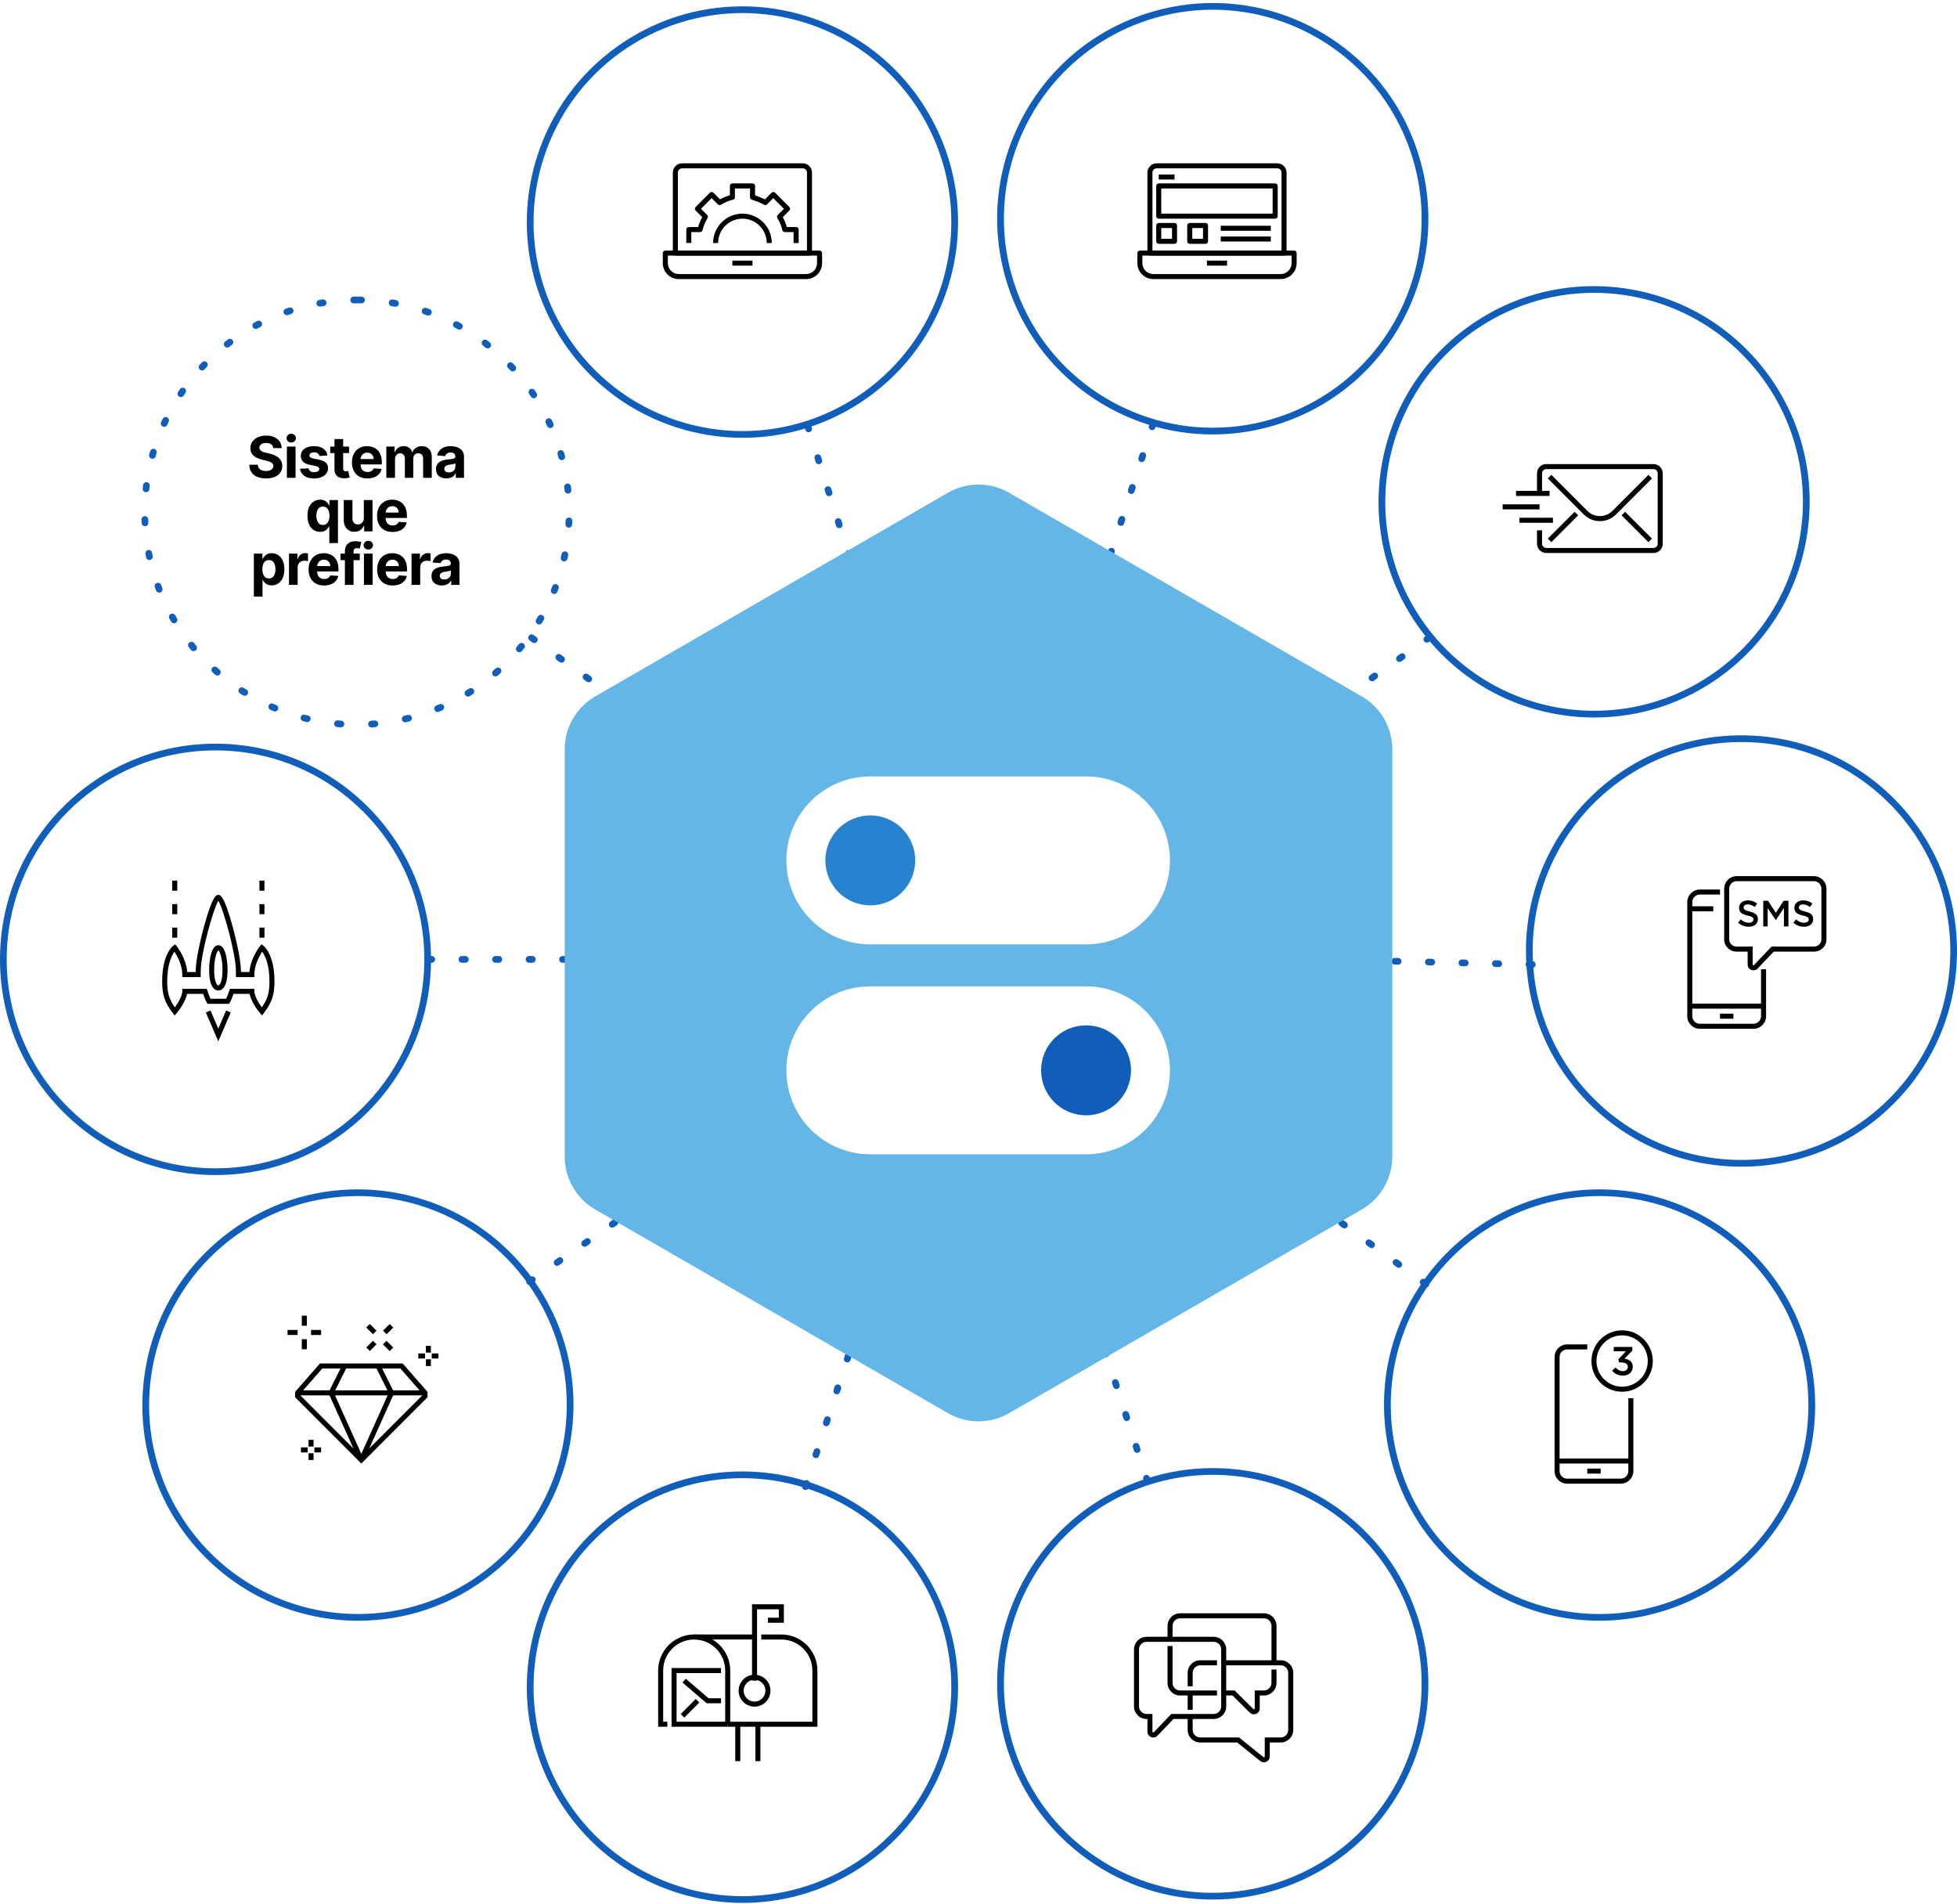 <svg width="512" height="498" viewBox="0 0 512 498" fill="none" xmlns="http://www.w3.org/2000/svg">
<path d="M455.623 194.114C485.703 194.114 510.139 218.455 510.249 248.577C510.359 278.764 485.988 303.329 455.818 303.435C455.753 303.435 455.684 303.435 455.615 303.435C425.534 303.435 401.098 279.094 400.988 248.972C400.878 218.785 425.249 194.22 455.419 194.114C455.484 194.114 455.553 194.114 455.623 194.114ZM455.623 192.358H455.411C440.348 192.411 426.21 198.331 415.603 209.027C404.995 219.722 399.176 233.909 399.233 248.98C399.286 264.015 405.178 278.137 415.822 288.747C426.463 299.352 440.593 305.195 455.615 305.195H455.822C470.885 305.142 485.023 299.222 495.631 288.527C506.242 277.831 512.057 263.644 512 248.573C511.947 233.538 506.055 219.417 495.411 208.807C484.77 198.201 470.64 192.358 455.623 192.358Z" fill="#105DBA"/>
<path d="M418.538 312.884C429.606 312.884 440.78 316.237 450.443 323.212C474.916 340.867 480.45 375.031 462.806 399.518C452.129 414.336 435.409 422.216 418.449 422.216C407.381 422.216 396.207 418.863 386.544 411.888C362.071 394.233 356.537 360.069 374.181 335.582C384.858 320.764 401.578 312.888 418.538 312.884ZM418.538 311.128C409.783 311.128 401.028 313.193 393.218 317.105C385.147 321.146 378.07 327.181 372.756 334.551C363.948 346.774 360.422 361.699 362.832 376.575C365.243 391.45 373.298 404.497 385.514 413.31C395.181 420.281 406.566 423.968 418.445 423.968C427.199 423.968 435.954 421.902 443.765 417.991C451.835 413.949 458.913 407.915 464.227 400.544C473.035 388.321 476.561 373.397 474.15 358.521C471.74 343.645 463.685 330.599 451.469 321.786C441.802 314.815 430.416 311.128 418.538 311.128Z" fill="#105DBA"/>
<path d="M317.298 385.799C340.253 385.799 361.619 400.389 369.185 423.398C378.611 452.073 363.02 482.969 334.36 492.402C328.696 494.268 322.938 495.152 317.282 495.152C294.328 495.152 272.962 480.562 265.396 457.553C255.969 428.878 271.561 397.982 300.22 388.549C305.884 386.683 311.642 385.799 317.298 385.799ZM317.298 384.043C311.321 384.043 305.392 385 299.666 386.883C285.361 391.593 273.74 401.591 266.952 415.045C260.163 428.499 259.015 443.79 263.722 458.103C267.505 469.614 274.705 479.404 284.543 486.412C294.181 493.278 305.502 496.908 317.274 496.908C323.248 496.908 329.177 495.955 334.902 494.068C349.207 489.358 360.829 479.36 367.617 465.906C374.405 452.452 375.553 437.161 370.846 422.848C367.063 411.337 359.864 401.547 350.03 394.539C340.391 387.673 329.075 384.043 317.298 384.043Z" fill="#105DBA"/>
<path d="M194.225 386.675C199.755 386.675 205.383 387.522 210.933 389.303C239.661 398.527 255.477 429.31 246.258 458.055C238.818 481.246 217.354 496.028 194.254 496.028C188.724 496.028 183.096 495.181 177.546 493.4C148.818 484.176 133.002 453.393 142.221 424.648C149.661 401.457 171.124 386.675 194.225 386.675ZM194.225 384.919C182.375 384.919 171.002 388.59 161.327 395.537C151.456 402.622 144.273 412.503 140.551 424.111C135.95 438.461 137.208 453.744 144.094 467.145C150.98 480.545 162.671 490.462 177.013 495.07C182.62 496.871 188.422 497.784 194.254 497.784C206.103 497.784 217.477 494.113 227.152 487.166C237.022 480.081 244.206 470.2 247.927 458.592C252.529 444.242 251.271 428.959 244.385 415.558C237.499 402.158 225.808 392.241 211.466 387.633C205.859 385.832 200.06 384.919 194.225 384.919Z" fill="#105DBA"/>
<path d="M93.604 312.884C110.43 312.884 127.027 320.633 137.729 335.26C155.552 359.621 150.263 393.822 125.92 411.655C116.192 418.781 104.892 422.216 93.694 422.216C76.868 422.216 60.27 414.467 49.569 399.839C31.745 375.479 37.035 341.278 61.378 323.444C71.106 316.318 82.406 312.884 93.604 312.884ZM93.604 311.127C81.575 311.127 70.076 314.896 60.339 322.026C48.188 330.929 40.227 344.032 37.923 358.924C35.618 373.816 39.254 388.716 48.148 400.874C53.474 408.151 60.527 414.104 68.549 418.085C76.31 421.935 85.004 423.972 93.686 423.972C105.714 423.972 117.214 420.203 126.95 413.073C139.101 404.171 147.062 391.067 149.367 376.175C151.667 361.283 148.035 346.383 139.142 334.225C133.816 326.948 126.763 320.996 118.741 317.019C110.979 313.169 102.286 311.132 93.604 311.132V311.127Z" fill="#105DBA"/>
<path d="M56.39 196.302C86.471 196.302 110.907 220.643 111.017 250.765C111.127 280.952 86.755 305.517 56.586 305.623C56.52 305.623 56.451 305.623 56.382 305.623C26.302 305.623 1.865 281.282 1.755 251.16C1.645 220.973 26.017 196.408 56.187 196.302C56.252 196.302 56.321 196.302 56.39 196.302ZM56.39 194.546H56.178C41.116 194.599 26.978 200.519 16.37 211.215C5.762 221.91 -0.053 236.101 0 251.168C0.053 266.203 5.946 280.325 16.59 290.935C27.23 301.54 41.36 307.383 56.382 307.383H56.59C71.652 307.33 85.79 301.41 96.398 290.715C107.006 280.019 112.825 265.832 112.768 250.761C112.715 235.726 106.823 221.605 96.178 210.995C85.538 200.389 71.408 194.546 56.39 194.546Z" fill="#105DBA"/>
<path d="M93.421 77.587C93.12 77.587 92.818 77.587 92.517 77.595C92.032 77.603 91.645 78.002 91.654 78.487C91.662 78.968 92.053 79.351 92.529 79.351C92.529 79.351 92.537 79.351 92.541 79.351C92.708 79.351 92.871 79.347 93.038 79.347C93.038 79.347 93.055 79.347 93.063 79.347C93.071 79.347 93.079 79.347 93.083 79.347C93.083 79.347 93.087 79.347 93.091 79.347C93.099 79.347 93.103 79.347 93.107 79.347C93.107 79.347 93.112 79.347 93.115 79.347C93.12 79.347 93.128 79.347 93.132 79.347C93.152 79.347 93.172 79.347 93.193 79.347C93.193 79.347 93.209 79.347 93.213 79.347C93.221 79.347 93.225 79.347 93.234 79.347H93.238C93.238 79.347 93.25 79.347 93.258 79.347H93.262C93.262 79.347 93.274 79.347 93.282 79.347H93.287C93.287 79.347 93.299 79.347 93.307 79.347H93.311C93.311 79.347 93.323 79.347 93.331 79.347H93.335C93.335 79.347 93.348 79.347 93.356 79.347H93.405C93.454 79.347 93.498 79.347 93.547 79.335C93.592 79.343 93.641 79.347 93.69 79.347C93.73 79.347 93.771 79.347 93.816 79.347C93.816 79.347 93.832 79.347 93.84 79.347C93.84 79.347 93.844 79.347 93.849 79.347C93.853 79.347 93.857 79.347 93.861 79.347C93.865 79.347 93.873 79.347 93.877 79.347C93.877 79.347 93.885 79.347 93.889 79.347C93.893 79.347 93.901 79.347 93.906 79.347C93.906 79.347 93.91 79.347 93.914 79.347C93.922 79.347 93.93 79.347 93.938 79.347H93.942C93.942 79.347 93.959 79.347 93.967 79.347C93.975 79.347 93.983 79.347 93.991 79.347C93.991 79.347 94.007 79.347 94.016 79.347C94.016 79.347 94.032 79.347 94.04 79.347C94.056 79.347 94.076 79.347 94.093 79.347C94.093 79.347 94.109 79.347 94.121 79.347C94.15 79.347 94.174 79.347 94.203 79.347C94.231 79.347 94.256 79.347 94.284 79.347C94.378 79.347 94.468 79.347 94.561 79.351C94.565 79.351 94.573 79.351 94.577 79.351C95.054 79.351 95.445 78.972 95.453 78.491C95.465 78.006 95.078 77.607 94.594 77.595C94.292 77.587 93.991 77.583 93.69 77.583H93.686C93.637 77.583 93.592 77.583 93.543 77.595C93.494 77.587 93.445 77.583 93.397 77.583L93.421 77.587ZM84.548 78.3C84.503 78.3 84.454 78.3 84.405 78.312C84.108 78.361 83.811 78.41 83.514 78.463C83.037 78.548 82.72 79.005 82.805 79.481C82.882 79.905 83.249 80.207 83.668 80.207C83.717 80.207 83.77 80.203 83.819 80.194C83.945 80.174 84.072 80.15 84.198 80.129C84.206 80.129 84.214 80.129 84.222 80.125C84.23 80.125 84.239 80.125 84.247 80.121C84.255 80.121 84.263 80.121 84.271 80.117C84.308 80.113 84.344 80.105 84.381 80.101C84.381 80.101 84.397 80.101 84.405 80.097H84.409C84.409 80.097 84.422 80.097 84.43 80.093C84.43 80.093 84.434 80.093 84.438 80.093C84.446 80.093 84.45 80.093 84.458 80.093C84.458 80.093 84.462 80.093 84.466 80.093H84.487C84.487 80.093 84.491 80.093 84.495 80.088C84.503 80.088 84.507 80.088 84.515 80.088C84.515 80.088 84.519 80.088 84.523 80.088C84.532 80.088 84.536 80.088 84.544 80.088C84.544 80.088 84.548 80.088 84.552 80.088C84.56 80.088 84.568 80.088 84.572 80.088C84.572 80.088 84.572 80.088 84.576 80.088C84.597 80.088 84.609 80.084 84.629 80.08C84.629 80.08 84.629 80.08 84.633 80.08C84.642 80.08 84.646 80.08 84.654 80.08C84.654 80.08 84.658 80.08 84.662 80.08C84.67 80.08 84.674 80.08 84.678 80.08C85.155 80.003 85.48 79.551 85.403 79.074C85.334 78.642 84.959 78.336 84.54 78.336L84.548 78.3ZM75.899 80.414C75.809 80.414 75.716 80.431 75.622 80.459C75.337 80.553 75.048 80.651 74.763 80.752C74.307 80.911 74.062 81.413 74.225 81.869C74.352 82.231 74.689 82.46 75.052 82.46C75.15 82.46 75.243 82.443 75.341 82.411C75.394 82.394 75.443 82.374 75.496 82.358C75.724 82.28 75.948 82.203 76.176 82.13C76.632 81.975 76.88 81.482 76.73 81.021C76.607 80.655 76.265 80.418 75.899 80.418V80.414ZM67.698 83.882C67.559 83.882 67.421 83.914 67.295 83.979C67.026 84.118 66.761 84.261 66.496 84.403C66.069 84.635 65.91 85.165 66.142 85.593C66.301 85.886 66.602 86.053 66.916 86.053C67.058 86.053 67.201 86.021 67.331 85.947C67.372 85.927 67.413 85.903 67.453 85.882C67.462 85.882 67.466 85.874 67.474 85.87C67.474 85.87 67.474 85.87 67.478 85.87C67.482 85.87 67.49 85.862 67.494 85.862C67.494 85.862 67.498 85.862 67.502 85.858C67.506 85.858 67.514 85.854 67.519 85.85C67.519 85.85 67.527 85.85 67.527 85.846C67.527 85.846 67.535 85.841 67.539 85.837C67.539 85.837 67.547 85.837 67.551 85.833C67.555 85.833 67.559 85.833 67.563 85.825C67.567 85.825 67.572 85.821 67.576 85.817C67.576 85.817 67.584 85.817 67.584 85.813C67.588 85.813 67.592 85.809 67.596 85.805C67.596 85.805 67.6 85.805 67.604 85.805C67.608 85.805 67.616 85.801 67.62 85.797C67.657 85.776 67.694 85.756 67.73 85.74C67.739 85.74 67.743 85.731 67.751 85.727C67.751 85.727 67.763 85.719 67.771 85.715C67.771 85.715 67.783 85.707 67.791 85.703C67.791 85.703 67.804 85.695 67.812 85.691C67.885 85.65 67.958 85.613 68.032 85.573C68.032 85.573 68.072 85.552 68.093 85.54C68.524 85.316 68.691 84.786 68.467 84.354C68.313 84.053 68.007 83.882 67.69 83.882H67.698ZM60.156 88.62C59.973 88.62 59.79 88.677 59.631 88.795C59.391 88.975 59.151 89.158 58.91 89.345C58.528 89.643 58.458 90.193 58.752 90.576C58.922 90.8 59.183 90.918 59.448 90.918C59.635 90.918 59.822 90.857 59.985 90.735C60.067 90.67 60.152 90.609 60.234 90.543C60.238 90.543 60.242 90.535 60.246 90.535C60.246 90.535 60.246 90.535 60.25 90.531C60.254 90.527 60.262 90.523 60.266 90.519C60.274 90.515 60.279 90.511 60.287 90.503C60.417 90.401 60.547 90.303 60.682 90.205C61.069 89.916 61.15 89.366 60.857 88.979C60.686 88.746 60.421 88.628 60.152 88.628L60.156 88.62ZM53.478 94.512C53.25 94.512 53.018 94.601 52.847 94.781C52.639 94.997 52.432 95.217 52.224 95.437C51.894 95.791 51.91 96.345 52.265 96.675C52.436 96.834 52.648 96.912 52.863 96.912C53.099 96.912 53.332 96.818 53.503 96.635C53.531 96.606 53.56 96.573 53.588 96.545C53.588 96.545 53.6 96.533 53.604 96.529C53.608 96.525 53.612 96.516 53.621 96.512C53.621 96.512 53.621 96.512 53.625 96.508C53.629 96.504 53.633 96.5 53.637 96.496C53.637 96.496 53.637 96.492 53.641 96.492C53.645 96.488 53.649 96.484 53.653 96.48C53.653 96.48 53.657 96.476 53.661 96.472C53.661 96.472 53.669 96.463 53.674 96.459L53.682 96.451C53.682 96.451 53.686 96.447 53.69 96.443C53.69 96.443 53.698 96.435 53.702 96.431C53.702 96.431 53.702 96.427 53.706 96.423C53.71 96.419 53.714 96.41 53.722 96.406C53.722 96.406 53.722 96.406 53.722 96.402C53.849 96.268 53.975 96.138 54.101 96.003C54.435 95.653 54.423 95.099 54.077 94.764C53.906 94.601 53.686 94.52 53.466 94.52L53.478 94.512ZM47.826 101.398C47.549 101.398 47.276 101.528 47.105 101.772C46.934 102.021 46.763 102.269 46.596 102.518C46.328 102.921 46.434 103.467 46.833 103.736C46.983 103.838 47.154 103.887 47.321 103.887C47.602 103.887 47.879 103.753 48.05 103.5C48.05 103.5 48.05 103.5 48.05 103.496C48.05 103.492 48.058 103.488 48.058 103.484C48.058 103.484 48.058 103.48 48.062 103.475C48.066 103.471 48.071 103.463 48.075 103.459C48.087 103.443 48.095 103.431 48.103 103.414C48.107 103.406 48.111 103.402 48.119 103.394C48.136 103.37 48.148 103.349 48.164 103.325C48.164 103.325 48.172 103.312 48.176 103.304C48.18 103.296 48.184 103.292 48.188 103.284C48.201 103.268 48.209 103.255 48.217 103.239C48.217 103.239 48.217 103.239 48.217 103.235C48.217 103.231 48.225 103.223 48.229 103.219C48.229 103.219 48.229 103.215 48.233 103.211C48.233 103.207 48.242 103.198 48.242 103.194C48.242 103.194 48.242 103.19 48.246 103.186C48.25 103.182 48.25 103.178 48.254 103.17C48.254 103.17 48.258 103.162 48.262 103.158C48.262 103.154 48.27 103.15 48.27 103.145C48.27 103.145 48.274 103.137 48.278 103.133C48.278 103.133 48.282 103.129 48.286 103.125C48.286 103.125 48.29 103.117 48.294 103.113C48.294 103.113 48.294 103.109 48.298 103.105C48.298 103.101 48.303 103.097 48.307 103.092V103.088C48.315 103.08 48.319 103.068 48.327 103.06C48.327 103.06 48.335 103.048 48.335 103.044C48.335 103.044 48.335 103.04 48.339 103.035C48.339 103.031 48.343 103.027 48.347 103.023C48.347 103.023 48.347 103.019 48.351 103.015L48.36 103.003C48.36 103.003 48.36 102.999 48.364 102.995C48.368 102.987 48.372 102.978 48.38 102.974C48.38 102.974 48.384 102.966 48.388 102.966C48.388 102.966 48.392 102.958 48.396 102.958C48.396 102.954 48.4 102.95 48.404 102.946C48.404 102.946 48.404 102.942 48.408 102.938L48.421 102.921C48.421 102.921 48.421 102.921 48.421 102.917C48.453 102.872 48.482 102.828 48.514 102.783C48.791 102.384 48.694 101.838 48.294 101.565C48.14 101.459 47.969 101.406 47.794 101.406L47.826 101.398ZM43.335 109.086C43.009 109.086 42.695 109.269 42.545 109.583C42.414 109.856 42.284 110.129 42.158 110.402C41.954 110.842 42.146 111.364 42.585 111.567C42.703 111.624 42.83 111.649 42.952 111.649C43.282 111.649 43.599 111.461 43.746 111.143C43.868 110.875 43.994 110.61 44.125 110.341C44.332 109.905 44.149 109.383 43.713 109.171C43.591 109.11 43.461 109.086 43.335 109.086ZM40.13 117.398C39.751 117.398 39.401 117.646 39.287 118.025C39.202 118.314 39.12 118.604 39.039 118.897C38.908 119.366 39.181 119.846 39.649 119.977C39.727 119.997 39.808 120.009 39.886 120.009C40.268 120.009 40.623 119.757 40.728 119.366C40.806 119.085 40.887 118.803 40.969 118.522C41.107 118.058 40.843 117.569 40.374 117.43C40.293 117.406 40.207 117.394 40.126 117.394L40.13 117.398ZM38.306 126.117C37.87 126.117 37.491 126.443 37.438 126.883C37.402 127.184 37.365 127.482 37.332 127.783C37.279 128.264 37.626 128.7 38.11 128.753C38.143 128.753 38.175 128.757 38.208 128.757C38.648 128.757 39.031 128.423 39.079 127.975C39.1 127.796 39.12 127.62 39.14 127.441C39.14 127.441 39.14 127.441 39.14 127.437V127.421C39.14 127.421 39.14 127.417 39.14 127.413V127.4C39.14 127.4 39.14 127.384 39.14 127.38C39.14 127.38 39.14 127.38 39.14 127.376C39.14 127.368 39.14 127.36 39.14 127.351C39.14 127.343 39.14 127.335 39.14 127.327C39.149 127.254 39.157 127.18 39.169 127.107C39.226 126.626 38.888 126.19 38.407 126.129C38.371 126.125 38.334 126.121 38.297 126.121L38.306 126.117ZM37.903 135.015C37.903 135.015 37.882 135.015 37.87 135.015C37.385 135.032 37.007 135.439 37.023 135.924C37.035 136.226 37.047 136.527 37.06 136.829C37.084 137.297 37.471 137.664 37.935 137.664C37.951 137.664 37.964 137.664 37.98 137.664C38.465 137.639 38.835 137.228 38.811 136.747C38.798 136.519 38.79 136.291 38.778 136.058C38.778 136.05 38.778 136.042 38.778 136.038C38.778 136.038 38.778 136.038 38.778 136.034C38.778 136.026 38.778 136.018 38.778 136.01V136.001C38.778 135.997 38.778 135.993 38.778 135.989V135.973C38.778 135.973 38.778 135.973 38.778 135.965C38.778 135.932 38.778 135.904 38.778 135.871C38.762 135.398 38.371 135.024 37.903 135.024V135.015ZM38.92 143.865C38.864 143.865 38.806 143.869 38.749 143.881C38.273 143.975 37.964 144.435 38.057 144.912C38.114 145.21 38.175 145.503 38.24 145.8C38.33 146.212 38.693 146.493 39.096 146.493C39.157 146.493 39.218 146.485 39.279 146.473C39.751 146.371 40.057 145.906 39.955 145.43C39.894 145.14 39.833 144.855 39.78 144.566C39.698 144.15 39.332 143.861 38.92 143.861V143.865ZM41.331 152.442C41.229 152.442 41.128 152.458 41.026 152.495C40.57 152.662 40.338 153.167 40.509 153.623C40.614 153.904 40.72 154.19 40.83 154.471C40.965 154.817 41.299 155.033 41.649 155.033C41.755 155.033 41.861 155.013 41.966 154.972C42.418 154.797 42.642 154.291 42.467 153.839C42.422 153.721 42.374 153.599 42.329 153.477C42.329 153.468 42.325 153.46 42.321 153.452V153.444C42.321 153.444 42.313 153.436 42.313 153.428C42.313 153.424 42.313 153.42 42.309 153.415C42.309 153.415 42.309 153.411 42.309 153.407C42.3 153.391 42.296 153.371 42.288 153.354C42.243 153.24 42.203 153.126 42.158 153.012C42.028 152.658 41.69 152.438 41.335 152.438L41.331 152.442ZM45.082 160.521C44.935 160.521 44.788 160.558 44.65 160.635C44.226 160.876 44.08 161.409 44.32 161.833C44.467 162.094 44.621 162.359 44.772 162.62C44.935 162.897 45.228 163.051 45.529 163.051C45.68 163.051 45.835 163.011 45.973 162.929C46.393 162.685 46.531 162.147 46.287 161.727C46.287 161.727 46.287 161.723 46.287 161.719C46.287 161.715 46.287 161.711 46.279 161.707C46.279 161.707 46.279 161.703 46.275 161.699C46.136 161.462 46.002 161.226 45.863 160.99C45.863 160.99 45.855 160.973 45.851 160.969C45.688 160.684 45.391 160.525 45.086 160.525L45.082 160.521ZM50.078 167.896C49.887 167.896 49.691 167.961 49.528 168.087C49.15 168.393 49.089 168.943 49.394 169.322C49.581 169.558 49.773 169.79 49.968 170.023C50.143 170.231 50.392 170.341 50.644 170.341C50.843 170.341 51.039 170.275 51.206 170.137C51.581 169.827 51.629 169.273 51.32 168.902C51.316 168.898 51.312 168.89 51.308 168.886C51.308 168.886 51.308 168.886 51.308 168.882C51.304 168.878 51.3 168.87 51.295 168.866C51.291 168.857 51.283 168.853 51.279 168.845C51.275 168.841 51.267 168.833 51.263 168.829C51.263 168.829 51.263 168.829 51.263 168.825C51.259 168.821 51.255 168.817 51.251 168.809C51.251 168.809 51.251 168.809 51.251 168.804C51.239 168.792 51.23 168.78 51.218 168.764C51.218 168.764 51.218 168.764 51.214 168.76C51.214 168.756 51.206 168.752 51.202 168.747C51.202 168.747 51.202 168.743 51.198 168.739C51.194 168.735 51.19 168.731 51.186 168.723C51.186 168.723 51.186 168.723 51.186 168.719C51.181 168.715 51.173 168.707 51.169 168.699C51.169 168.699 51.169 168.694 51.165 168.69C51.165 168.686 51.157 168.682 51.153 168.678L51.145 168.67C51.145 168.67 51.141 168.662 51.137 168.658C51.137 168.658 51.133 168.654 51.129 168.65C51.124 168.646 51.12 168.637 51.116 168.633C51.116 168.633 51.112 168.629 51.108 168.625C51.108 168.621 51.104 168.621 51.1 168.617C51.1 168.617 51.096 168.609 51.092 168.609C51.092 168.609 51.088 168.601 51.084 168.601C51.084 168.601 51.08 168.593 51.076 168.593C51.076 168.593 51.072 168.584 51.068 168.584C51.063 168.58 51.059 168.572 51.051 168.568C51.051 168.568 51.047 168.564 51.043 168.56C51.043 168.56 51.039 168.552 51.035 168.548C51.035 168.548 51.035 168.544 51.031 168.54C51.031 168.54 51.023 168.532 51.023 168.527C51.023 168.527 51.019 168.523 51.019 168.519C51.011 168.511 51.006 168.503 50.998 168.495C50.998 168.495 50.99 168.487 50.99 168.483C50.99 168.483 50.99 168.479 50.986 168.474C50.986 168.474 50.978 168.466 50.978 168.462C50.978 168.462 50.978 168.458 50.974 168.454C50.974 168.454 50.966 168.446 50.966 168.442C50.966 168.442 50.966 168.438 50.962 168.438C50.953 168.43 50.949 168.421 50.941 168.413C50.941 168.413 50.941 168.409 50.937 168.405C50.937 168.405 50.929 168.397 50.929 168.393C50.929 168.393 50.929 168.393 50.925 168.385L50.917 168.373C50.917 168.373 50.917 168.369 50.913 168.369L50.892 168.344C50.892 168.344 50.892 168.34 50.888 168.34C50.888 168.34 50.88 168.332 50.88 168.328C50.88 168.328 50.88 168.324 50.876 168.32C50.876 168.32 50.868 168.311 50.868 168.307C50.868 168.307 50.864 168.299 50.86 168.299C50.856 168.291 50.848 168.287 50.843 168.279C50.843 168.279 50.84 168.275 50.84 168.271C50.84 168.271 50.835 168.263 50.831 168.259C50.831 168.259 50.827 168.254 50.823 168.25C50.823 168.25 50.819 168.242 50.815 168.238C50.815 168.238 50.811 168.23 50.807 168.23C50.807 168.23 50.807 168.226 50.803 168.222C50.628 168.006 50.375 167.892 50.119 167.892L50.078 167.896ZM56.198 174.37C55.958 174.37 55.718 174.468 55.547 174.659C55.221 175.018 55.254 175.576 55.612 175.898C55.836 176.102 56.064 176.301 56.288 176.497C56.455 176.644 56.658 176.713 56.862 176.713C57.106 176.713 57.351 176.611 57.526 176.411C57.843 176.045 57.807 175.495 57.444 175.177C57.224 174.985 57.001 174.786 56.785 174.59C56.618 174.439 56.406 174.366 56.198 174.366V174.37ZM63.267 179.785C62.978 179.785 62.697 179.928 62.53 180.184C62.266 180.592 62.384 181.134 62.791 181.398C63.043 181.561 63.3 181.724 63.556 181.883C63.699 181.973 63.862 182.018 64.021 182.018C64.314 182.018 64.599 181.871 64.766 181.606C65.022 181.195 64.896 180.653 64.485 180.396C64.403 180.347 64.326 180.294 64.245 180.245C64.237 180.241 64.228 180.237 64.22 180.229C64.22 180.229 64.22 180.229 64.216 180.229C64.216 180.229 64.208 180.225 64.204 180.221C64.2 180.221 64.192 180.213 64.188 180.213C64.188 180.213 64.184 180.213 64.18 180.209C64.18 180.209 64.171 180.205 64.167 180.201H64.159C64.159 180.201 64.147 180.188 64.143 180.184C64.143 180.184 64.139 180.184 64.135 180.18C64.131 180.18 64.127 180.176 64.123 180.172C64.123 180.172 64.114 180.168 64.114 180.164C64.11 180.164 64.106 180.156 64.098 180.156C64.098 180.156 64.094 180.156 64.09 180.152C64.086 180.152 64.078 180.144 64.074 180.139C64.074 180.139 64.074 180.139 64.07 180.139C64.066 180.139 64.061 180.131 64.053 180.131C64.053 180.131 64.049 180.131 64.045 180.127C64.041 180.127 64.033 180.119 64.029 180.115C64.029 180.115 64.025 180.115 64.021 180.111C64.017 180.111 64.013 180.103 64.004 180.103C64.004 180.103 64.004 180.103 64 180.103L63.984 180.091C63.984 180.091 63.98 180.091 63.976 180.087C63.972 180.087 63.964 180.078 63.956 180.074C63.952 180.074 63.943 180.066 63.939 180.062C63.939 180.062 63.935 180.062 63.931 180.062C63.927 180.062 63.919 180.054 63.911 180.05C63.911 180.05 63.911 180.05 63.907 180.05C63.903 180.05 63.895 180.042 63.89 180.038C63.882 180.034 63.878 180.029 63.87 180.025C63.87 180.025 63.87 180.025 63.866 180.025C63.854 180.017 63.837 180.009 63.825 179.997C63.817 179.993 63.809 179.989 63.805 179.985C63.789 179.977 63.772 179.964 63.76 179.956C63.614 179.862 63.447 179.814 63.284 179.814L63.267 179.785ZM71.106 184.01C70.768 184.01 70.446 184.206 70.304 184.536C70.108 184.98 70.312 185.497 70.756 185.693C71.033 185.815 71.31 185.933 71.587 186.051C71.697 186.096 71.815 186.121 71.925 186.121C72.267 186.121 72.592 185.917 72.735 185.583C72.922 185.135 72.71 184.621 72.267 184.434C72.197 184.405 72.124 184.373 72.055 184.344C72.055 184.344 72.051 184.344 72.047 184.344C72.047 184.344 72.039 184.344 72.034 184.34C72.03 184.34 72.022 184.336 72.014 184.332C72.014 184.332 72.01 184.332 72.006 184.332C71.99 184.324 71.973 184.32 71.961 184.312C71.794 184.238 71.623 184.165 71.456 184.092C71.342 184.043 71.224 184.018 71.106 184.018V184.01ZM79.519 186.923C79.128 186.923 78.774 187.188 78.672 187.583C78.55 188.052 78.835 188.533 79.303 188.651C79.596 188.728 79.889 188.798 80.183 188.871C80.252 188.887 80.321 188.895 80.39 188.895C80.785 188.895 81.148 188.626 81.241 188.223C81.355 187.755 81.066 187.278 80.594 187.164C80.533 187.147 80.468 187.135 80.407 187.119C80.398 187.119 80.39 187.115 80.382 187.111C80.374 187.111 80.37 187.111 80.362 187.107C80.362 187.107 80.362 187.107 80.358 187.107C80.35 187.107 80.346 187.107 80.337 187.103H80.329C80.325 187.103 80.317 187.103 80.313 187.103C80.309 187.103 80.305 187.103 80.301 187.103C80.297 187.103 80.293 187.103 80.289 187.103H80.28C80.276 187.103 80.268 187.103 80.26 187.099H80.252C80.248 187.099 80.244 187.099 80.236 187.099C80.232 187.099 80.228 187.099 80.223 187.099C80.219 187.099 80.215 187.099 80.211 187.099H80.203C80.199 187.099 80.191 187.099 80.183 187.094C80.183 187.094 80.179 187.094 80.174 187.094C80.166 187.094 80.162 187.094 80.154 187.09C80.154 187.09 80.15 187.09 80.146 187.09C80.138 187.09 80.134 187.09 80.126 187.086C80.126 187.086 80.126 187.086 80.122 187.086C80.114 187.086 80.105 187.086 80.097 187.082C79.983 187.054 79.865 187.025 79.751 186.993C79.678 186.972 79.605 186.964 79.535 186.964L79.519 186.923ZM88.294 188.443C87.846 188.443 87.463 188.785 87.423 189.242C87.378 189.722 87.736 190.15 88.217 190.195C88.518 190.224 88.82 190.248 89.121 190.268C89.141 190.268 89.166 190.268 89.186 190.268C89.642 190.268 90.025 189.918 90.061 189.458C90.098 188.973 89.736 188.553 89.255 188.516C88.962 188.496 88.669 188.472 88.376 188.443C88.351 188.443 88.323 188.443 88.298 188.443H88.294ZM98.088 188.468C98.063 188.468 98.039 188.468 98.014 188.468C97.721 188.492 97.428 188.516 97.135 188.537C96.65 188.569 96.288 188.989 96.32 189.474C96.353 189.938 96.74 190.293 97.196 190.293C97.216 190.293 97.237 190.293 97.257 190.293C97.558 190.273 97.859 190.248 98.161 190.224C98.645 190.183 99 189.759 98.959 189.274C98.918 188.818 98.535 188.472 98.088 188.472V188.468ZM106.871 187.001C106.802 187.001 106.728 187.009 106.659 187.025C106.59 187.042 106.525 187.058 106.456 187.074C106.456 187.074 106.452 187.074 106.447 187.074C106.443 187.074 106.439 187.074 106.435 187.074C106.435 187.074 106.427 187.074 106.423 187.074H106.415C106.415 187.074 106.403 187.078 106.399 187.082C106.399 187.082 106.395 187.082 106.39 187.082C106.382 187.082 106.374 187.082 106.37 187.086C106.183 187.131 105.995 187.176 105.808 187.221C105.34 187.335 105.047 187.803 105.157 188.272C105.25 188.675 105.613 188.952 106.012 188.952C106.077 188.952 106.146 188.944 106.211 188.928C106.504 188.859 106.798 188.789 107.091 188.716C107.559 188.598 107.848 188.121 107.73 187.653C107.632 187.253 107.274 186.989 106.879 186.989L106.871 187.001ZM115.308 184.157C115.194 184.157 115.076 184.181 114.962 184.226C114.954 184.226 114.95 184.23 114.942 184.234C114.714 184.332 114.49 184.426 114.262 184.519C114.254 184.519 114.25 184.524 114.241 184.528C114.241 184.528 114.233 184.528 114.229 184.532C114.229 184.532 114.221 184.532 114.217 184.536C114.213 184.536 114.205 184.54 114.201 184.544C114.188 184.548 114.176 184.552 114.164 184.56C113.716 184.744 113.5 185.257 113.683 185.705C113.822 186.043 114.152 186.251 114.494 186.251C114.604 186.251 114.718 186.231 114.828 186.186C115.109 186.072 115.386 185.954 115.663 185.835C116.106 185.644 116.314 185.127 116.123 184.682C115.98 184.348 115.654 184.149 115.316 184.149L115.308 184.157ZM123.184 179.997C123.025 179.997 122.862 180.042 122.719 180.131C122.471 180.29 122.219 180.445 121.966 180.6C121.555 180.852 121.429 181.394 121.681 181.806C121.848 182.075 122.133 182.226 122.43 182.226C122.585 182.226 122.744 182.185 122.886 182.095C123.143 181.936 123.399 181.777 123.656 181.614C124.063 181.354 124.185 180.812 123.925 180.404C123.758 180.139 123.473 179.997 123.184 179.997ZM130.289 174.623C130.082 174.623 129.874 174.696 129.707 174.843C129.666 174.879 129.626 174.916 129.581 174.953C129.573 174.957 129.569 174.965 129.56 174.969C129.556 174.973 129.548 174.981 129.544 174.985C129.536 174.989 129.532 174.993 129.528 175.002C129.373 175.14 129.214 175.279 129.056 175.413C128.689 175.731 128.648 176.285 128.966 176.652C129.141 176.851 129.385 176.957 129.63 176.957C129.833 176.957 130.037 176.888 130.204 176.745C130.432 176.55 130.66 176.35 130.884 176.147C131.246 175.825 131.279 175.271 130.953 174.908C130.778 174.712 130.538 174.615 130.297 174.615L130.289 174.623ZM136.438 168.181C136.186 168.181 135.933 168.291 135.758 168.503C135.616 168.678 135.473 168.849 135.331 169.02C135.286 169.073 135.241 169.126 135.196 169.179C134.887 169.55 134.931 170.104 135.306 170.418C135.469 170.556 135.673 170.622 135.868 170.622C136.116 170.622 136.369 170.516 136.54 170.308C136.735 170.076 136.927 169.843 137.118 169.611C137.424 169.236 137.367 168.682 136.992 168.377C136.829 168.246 136.634 168.181 136.438 168.181ZM141.487 160.843C141.186 160.843 140.889 161.002 140.726 161.283C140.641 161.43 140.555 161.576 140.469 161.723C140.453 161.756 140.433 161.784 140.417 161.817C140.417 161.817 140.408 161.829 140.408 161.837C140.4 161.854 140.388 161.87 140.38 161.886C140.38 161.886 140.38 161.89 140.376 161.894C140.376 161.894 140.372 161.902 140.368 161.907C140.368 161.907 140.364 161.915 140.36 161.919C140.36 161.919 140.36 161.923 140.355 161.927C140.355 161.935 140.347 161.939 140.343 161.943C140.339 161.951 140.335 161.959 140.331 161.964C140.327 161.972 140.323 161.976 140.319 161.984C140.311 162 140.298 162.017 140.29 162.033C140.042 162.448 140.176 162.986 140.592 163.235C140.734 163.32 140.889 163.361 141.04 163.361C141.337 163.361 141.63 163.21 141.793 162.933C141.948 162.673 142.102 162.412 142.253 162.151C142.493 161.731 142.351 161.193 141.931 160.953C141.793 160.872 141.642 160.835 141.492 160.835L141.487 160.843ZM145.307 152.796C144.953 152.796 144.623 153.012 144.489 153.358C144.444 153.477 144.399 153.599 144.35 153.717C144.35 153.725 144.346 153.733 144.342 153.737C144.342 153.745 144.338 153.754 144.334 153.758C144.334 153.762 144.334 153.766 144.33 153.774C144.33 153.774 144.33 153.778 144.33 153.782L144.322 153.798C144.273 153.925 144.224 154.047 144.175 154.173C143.996 154.626 144.216 155.135 144.668 155.314C144.774 155.355 144.884 155.375 144.994 155.375C145.344 155.375 145.674 155.167 145.808 154.821C145.918 154.54 146.028 154.259 146.138 153.978C146.309 153.525 146.081 153.016 145.629 152.845C145.527 152.804 145.421 152.788 145.319 152.788L145.307 152.796ZM147.783 144.236C147.376 144.236 147.009 144.521 146.924 144.937C146.867 145.226 146.806 145.515 146.74 145.8C146.639 146.273 146.936 146.742 147.408 146.843C147.473 146.856 147.535 146.864 147.6 146.864C148.003 146.864 148.365 146.583 148.455 146.175C148.52 145.882 148.581 145.584 148.642 145.287C148.74 144.81 148.43 144.35 147.958 144.252C147.901 144.24 147.84 144.236 147.783 144.236ZM148.85 135.39C148.381 135.39 147.995 135.757 147.974 136.23C147.974 136.287 147.97 136.34 147.966 136.397C147.966 136.397 147.966 136.413 147.966 136.421C147.966 136.425 147.966 136.429 147.966 136.433C147.966 136.433 147.966 136.437 147.966 136.441C147.966 136.446 147.966 136.454 147.966 136.458C147.958 136.613 147.95 136.772 147.942 136.926C147.942 136.926 147.942 136.93 147.942 136.934C147.942 136.939 147.942 136.943 147.942 136.947C147.942 136.955 147.942 136.959 147.942 136.967C147.942 137.012 147.938 137.061 147.934 137.106C147.909 137.59 148.276 138.002 148.76 138.031C148.776 138.031 148.793 138.031 148.809 138.031C149.269 138.031 149.656 137.668 149.685 137.203C149.701 136.902 149.717 136.6 149.729 136.299C149.75 135.814 149.371 135.407 148.886 135.386C148.874 135.386 148.862 135.386 148.85 135.386V135.39ZM148.496 126.488C148.459 126.488 148.426 126.488 148.39 126.496C147.909 126.553 147.567 126.993 147.624 127.474C147.661 127.763 147.693 128.056 147.722 128.346C147.771 128.798 148.149 129.132 148.593 129.132C148.622 129.132 148.654 129.132 148.687 129.128C149.167 129.079 149.518 128.647 149.469 128.162C149.436 127.861 149.404 127.563 149.367 127.262C149.314 126.818 148.935 126.488 148.496 126.488ZM146.728 117.756C146.647 117.756 146.565 117.768 146.484 117.789C146.02 117.923 145.751 118.408 145.881 118.877C145.963 119.158 146.04 119.439 146.117 119.724C146.223 120.115 146.578 120.372 146.964 120.372C147.042 120.372 147.115 120.364 147.192 120.344C147.661 120.217 147.938 119.736 147.811 119.268C147.734 118.975 147.653 118.685 147.567 118.396C147.457 118.013 147.107 117.76 146.724 117.76L146.728 117.756ZM143.593 109.416C143.467 109.416 143.34 109.444 143.218 109.502C142.782 109.709 142.591 110.227 142.799 110.667C142.839 110.748 142.876 110.834 142.917 110.919C142.925 110.936 142.933 110.952 142.937 110.964C142.937 110.964 142.937 110.972 142.941 110.972C142.941 110.972 142.941 110.981 142.945 110.985C142.945 110.985 142.945 110.993 142.949 110.997C142.949 110.997 142.949 111.005 142.953 111.005C142.962 111.021 142.97 111.038 142.974 111.054C142.998 111.107 143.019 111.156 143.043 111.205C143.043 111.205 143.047 111.217 143.051 111.225C143.051 111.225 143.051 111.225 143.051 111.229C143.051 111.237 143.059 111.245 143.063 111.254C143.063 111.254 143.063 111.262 143.067 111.262C143.067 111.262 143.067 111.27 143.072 111.27C143.072 111.278 143.072 111.278 143.08 111.286C143.08 111.286 143.08 111.286 143.08 111.29C143.104 111.347 143.133 111.408 143.161 111.465C143.308 111.787 143.625 111.979 143.959 111.979C144.081 111.979 144.204 111.954 144.318 111.901C144.757 111.702 144.957 111.18 144.757 110.74C144.635 110.463 144.505 110.19 144.379 109.917C144.228 109.599 143.914 109.412 143.585 109.412L143.593 109.416ZM139.162 101.687C138.991 101.687 138.82 101.736 138.666 101.842C138.266 102.115 138.165 102.661 138.438 103.064C138.486 103.133 138.535 103.207 138.584 103.276C138.584 103.276 138.604 103.308 138.617 103.325C138.617 103.325 138.625 103.337 138.625 103.341C138.625 103.341 138.625 103.341 138.629 103.349C138.629 103.353 138.633 103.357 138.637 103.361C138.637 103.361 138.637 103.361 138.637 103.365C138.641 103.374 138.649 103.382 138.653 103.39C138.653 103.39 138.653 103.394 138.657 103.398L138.666 103.41C138.666 103.41 138.67 103.418 138.674 103.418L138.682 103.431C138.682 103.431 138.686 103.439 138.69 103.443C138.69 103.443 138.694 103.451 138.698 103.455C138.698 103.459 138.706 103.467 138.71 103.471C138.71 103.471 138.71 103.475 138.714 103.48C138.714 103.484 138.723 103.488 138.723 103.496C138.723 103.496 138.723 103.496 138.723 103.5C138.723 103.504 138.731 103.512 138.735 103.52C138.739 103.528 138.743 103.537 138.751 103.541C138.755 103.549 138.759 103.553 138.763 103.561C138.816 103.638 138.865 103.716 138.918 103.793C139.085 104.046 139.366 104.184 139.647 104.184C139.814 104.184 139.981 104.136 140.132 104.038C140.535 103.769 140.645 103.227 140.38 102.819C140.213 102.567 140.046 102.318 139.875 102.07C139.704 101.821 139.431 101.687 139.15 101.687H139.162ZM133.547 94.772C133.327 94.772 133.111 94.854 132.94 95.017C132.59 95.351 132.578 95.909 132.912 96.26C132.989 96.341 133.071 96.427 133.148 96.508C133.148 96.508 133.156 96.52 133.16 96.525C133.16 96.525 133.185 96.553 133.201 96.565C133.201 96.565 133.205 96.569 133.209 96.573L133.217 96.582L133.225 96.59C133.225 96.59 133.229 96.594 133.233 96.598C133.238 96.606 133.242 96.606 133.25 96.614C133.254 96.622 133.262 96.626 133.266 96.635C133.274 96.643 133.278 96.647 133.282 96.651C133.36 96.732 133.433 96.81 133.506 96.895C133.677 97.079 133.913 97.172 134.15 97.172C134.361 97.172 134.577 97.095 134.744 96.94C135.098 96.61 135.123 96.056 134.793 95.701C134.589 95.481 134.382 95.261 134.174 95.041C134.003 94.862 133.771 94.769 133.539 94.769L133.547 94.772ZM126.897 88.848C126.633 88.848 126.368 88.966 126.197 89.195C125.904 89.582 125.981 90.132 126.368 90.425C126.368 90.425 126.368 90.425 126.372 90.425C126.376 90.425 126.38 90.433 126.384 90.433C126.384 90.433 126.388 90.433 126.392 90.437C126.396 90.442 126.405 90.445 126.409 90.45C126.425 90.462 126.437 90.47 126.449 90.482C126.453 90.486 126.466 90.494 126.47 90.499C126.669 90.649 126.861 90.8 127.056 90.951C127.215 91.077 127.406 91.134 127.594 91.134C127.854 91.134 128.111 91.02 128.286 90.796C128.583 90.413 128.518 89.863 128.135 89.566C127.899 89.378 127.659 89.195 127.419 89.011C127.26 88.893 127.072 88.832 126.889 88.832L126.897 88.848ZM119.397 84.049C119.083 84.049 118.778 84.216 118.623 84.513C118.395 84.941 118.558 85.475 118.985 85.699C119.242 85.837 119.498 85.976 119.755 86.118C119.889 86.192 120.036 86.228 120.178 86.228C120.488 86.228 120.785 86.066 120.948 85.776C121.184 85.353 121.029 84.819 120.606 84.582C120.341 84.436 120.077 84.293 119.812 84.151C119.682 84.081 119.539 84.049 119.401 84.049H119.397ZM111.224 80.512C110.857 80.512 110.52 80.744 110.393 81.107C110.239 81.567 110.483 82.064 110.943 82.219C111.22 82.313 111.497 82.411 111.77 82.509C111.867 82.545 111.965 82.562 112.067 82.562C112.425 82.562 112.763 82.338 112.894 81.979C113.056 81.523 112.82 81.021 112.364 80.859C112.079 80.757 111.794 80.659 111.509 80.561C111.415 80.528 111.322 80.516 111.228 80.516L111.224 80.512ZM102.587 78.336C102.168 78.336 101.793 78.642 101.724 79.07C101.642 79.546 101.968 79.999 102.445 80.08C102.734 80.129 103.023 80.178 103.308 80.231C103.361 80.239 103.414 80.247 103.467 80.247C103.882 80.247 104.253 79.95 104.33 79.526C104.42 79.049 104.102 78.593 103.626 78.503C103.328 78.451 103.031 78.397 102.734 78.349C102.685 78.341 102.636 78.336 102.587 78.336Z" fill="#105DBA"/>
<path d="M210.908 73.003H177.57C175.273 73.003 173.404 71.133 173.404 68.835V66.203C173.404 65.84 173.697 65.543 174.064 65.543H214.418C214.78 65.543 215.078 65.836 215.078 66.203V68.835C215.078 71.133 213.209 73.003 210.912 73.003H210.908ZM174.72 66.859V68.835C174.72 70.408 175.998 71.687 177.57 71.687H210.908C212.48 71.687 213.758 70.408 213.758 68.835V66.859H174.72Z" fill="black"/>
<path d="M196.872 68.175H191.606V69.491H196.872V68.175Z" fill="black"/>
<path d="M211.784 66.859H176.695C176.332 66.859 176.035 66.565 176.035 66.199V45.134C176.035 43.802 177.118 42.722 178.446 42.722H210.029C211.36 42.722 212.439 43.806 212.439 45.134V66.199C212.439 66.561 212.146 66.859 211.78 66.859H211.784ZM177.35 65.543H211.124V45.134C211.124 44.531 210.631 44.038 210.029 44.038H178.446C177.843 44.038 177.35 44.531 177.35 45.134V65.543Z" fill="black"/>
<path d="M208.933 63.567H207.617V60.715H205.325C205.019 60.715 204.755 60.507 204.685 60.209C204.421 59.097 203.981 58.033 203.378 57.056C203.22 56.795 203.256 56.461 203.472 56.245L205.093 54.623L202.303 51.832L200.683 53.454C200.467 53.67 200.129 53.711 199.872 53.548C198.903 52.949 197.449 52.48 196.672 52.223C196.399 52.134 196.216 51.881 196.216 51.596V49.302H192.27V51.596C192.27 51.901 192.062 52.166 191.765 52.236C190.653 52.501 189.59 52.941 188.613 53.544C188.352 53.702 188.019 53.666 187.803 53.45L186.182 51.828L183.393 54.619L185.013 56.241C185.229 56.457 185.27 56.791 185.107 57.052C184.504 58.029 184.065 59.093 183.8 60.205C183.731 60.503 183.466 60.71 183.161 60.71H180.868V63.562H179.553V60.05C179.553 59.688 179.846 59.39 180.212 59.39H182.652C182.908 58.49 183.266 57.626 183.723 56.807L181.996 55.08C181.739 54.823 181.739 54.407 181.996 54.147L185.718 50.422C185.974 50.166 186.39 50.166 186.65 50.422L188.377 52.15C189.195 51.694 190.059 51.331 190.959 51.078V48.638C190.959 48.275 191.252 47.978 191.618 47.978H196.883C197.246 47.978 197.543 48.271 197.543 48.638V51.111C198.276 51.356 199.27 51.71 200.121 52.158L201.855 50.422C202.112 50.166 202.527 50.166 202.788 50.422L206.51 54.147C206.766 54.403 206.766 54.819 206.51 55.08L204.783 56.807C205.239 57.626 205.602 58.49 205.854 59.39H208.293C208.656 59.39 208.953 59.684 208.953 60.05V63.562L208.933 63.567Z" fill="black"/>
<path d="M201.913 63.567H200.598C200.598 60.059 197.743 57.203 194.237 57.203C190.731 57.203 187.877 60.059 187.877 63.567H186.562C186.562 59.334 190.006 55.887 194.237 55.887C198.468 55.887 201.913 59.334 201.913 63.567Z" fill="black"/>
<path d="M335.065 73.003H301.727C299.431 73.003 297.562 71.133 297.562 68.835V66.203C297.562 65.84 297.855 65.543 298.221 65.543H338.575C338.938 65.543 339.235 65.836 339.235 66.203V68.835C339.235 71.133 337.366 73.003 335.069 73.003H335.065ZM298.877 66.859V68.835C298.877 70.408 300.155 71.687 301.727 71.687H335.065C336.637 71.687 337.916 70.408 337.916 68.835V66.859H298.877Z" fill="black"/>
<path d="M321.029 68.175H315.764V69.491H321.029V68.175Z" fill="black"/>
<path d="M335.941 66.859H300.852C300.49 66.859 300.192 66.566 300.192 66.199V45.134C300.192 43.802 301.276 42.722 302.603 42.722H334.186C335.517 42.722 336.597 43.806 336.597 45.134V66.199C336.597 66.561 336.303 66.859 335.937 66.859H335.941ZM301.508 65.543H335.281V45.134C335.281 44.531 334.789 44.038 334.186 44.038H302.603C302 44.038 301.508 44.531 301.508 45.134V65.543Z" fill="black"/>
<path d="M417.012 76.605C433.837 76.605 450.435 84.354 461.136 98.981C478.96 123.342 473.67 157.543 449.327 175.376C439.599 182.503 428.299 185.937 417.101 185.937C400.276 185.937 383.678 178.188 372.976 163.561C355.153 139.2 360.443 104.999 384.785 87.166C394.514 80.039 405.813 76.605 417.012 76.605ZM417.012 74.849C404.983 74.849 393.483 78.618 383.747 85.748C371.596 94.65 363.635 107.754 361.33 122.645C359.03 137.537 362.662 152.438 371.555 164.596C376.882 171.872 383.934 177.825 391.956 181.806C399.718 185.656 408.411 187.693 417.093 187.693C429.122 187.693 440.621 183.925 450.358 176.794C462.509 167.892 470.47 154.788 472.774 139.897C475.079 125.005 471.443 110.104 462.549 97.946C457.223 90.669 450.17 84.717 442.148 80.74C434.387 76.89 425.693 74.853 417.012 74.853V74.849Z" fill="#105DBA"/>
<path d="M432.604 144.656H404.531C403.199 144.656 402.12 143.572 402.12 142.244V138.731H403.435V142.244C403.435 142.847 403.928 143.34 404.531 143.34H432.604C433.206 143.34 433.699 142.847 433.699 142.244V123.811C433.699 123.208 433.206 122.715 432.604 122.715H404.531C403.928 122.715 403.435 123.208 403.435 123.811V129.079H402.12V123.811C402.12 122.479 403.203 121.399 404.531 121.399H432.604C433.935 121.399 435.014 122.483 435.014 123.811V142.244C435.014 143.576 433.931 144.656 432.604 144.656Z" fill="black"/>
<path d="M418.567 136.327C417.053 136.327 415.534 135.749 414.381 134.596L404.946 125.151L405.879 124.218L415.314 133.663C417.11 135.46 420.033 135.46 421.829 133.663L431.268 124.218L432.201 125.151L422.762 134.596C421.609 135.749 420.09 136.327 418.575 136.327H418.567Z" fill="black"/>
<path d="M411.96 133.876L404.943 140.897L405.873 141.828L412.89 134.807L411.96 133.876Z" fill="black"/>
<path d="M425.175 133.884L424.245 134.815L431.262 141.836L432.192 140.905L425.175 133.884Z" fill="black"/>
<path d="M405.406 128.419H396.635V129.735H405.406V128.419Z" fill="black"/>
<path d="M402.78 131.931H393.129V133.247H402.78V131.931Z" fill="black"/>
<path d="M406.286 135.439H397.515V136.755H406.286V135.439Z" fill="black"/>
<path d="M174.597 451.706H172.187V437.002C172.187 431.799 176.417 427.566 181.617 427.566H197.409V428.882H181.617C177.142 428.882 173.502 432.524 173.502 437.002V450.386H174.597V451.702V451.706Z" fill="black"/>
<path d="M213.856 451.706H190.389V450.39H212.541V437.006C212.541 432.528 208.9 428.886 204.425 428.886H199.16V427.57H204.425C209.625 427.57 213.856 431.803 213.856 437.006V451.711V451.706Z" fill="black"/>
<path d="M191.044 451.05H189.729V437.006C189.729 432.528 186.088 428.886 181.613 428.886V427.57C186.813 427.57 191.044 431.803 191.044 437.006V451.05Z" fill="black"/>
<path d="M197.405 446.442C195.108 446.442 193.239 444.572 193.239 442.274C193.239 439.976 195.108 438.106 197.405 438.106C199.702 438.106 201.571 439.976 201.571 442.274C201.571 444.572 199.702 446.442 197.405 446.442ZM197.405 439.418C195.833 439.418 194.555 440.697 194.555 442.27C194.555 443.843 195.833 445.122 197.405 445.122C198.977 445.122 200.255 443.843 200.255 442.27C200.255 440.697 198.977 439.418 197.405 439.418Z" fill="black"/>
<path d="M198.064 439.638H196.749V419.669H205.08V424.498H200.915V423.182H203.765V420.985H198.064V439.638Z" fill="black"/>
<path d="M193.679 451.05H192.363V460.707H193.679V451.05Z" fill="black"/>
<path d="M198.94 451.05H197.625V460.707H198.94V451.05Z" fill="black"/>
<path d="M190.388 451.706H175.692V436.346H188.633V437.662H177.008V450.39H190.388V451.706Z" fill="black"/>
<path d="M188.634 445.562H184.88L178.556 440.139L179.411 439.137L185.368 444.246H188.634V445.562Z" fill="black"/>
<path d="M182.029 444.439L178.081 448.389L179.011 449.32L182.959 445.37L182.029 444.439Z" fill="black"/>
<path d="M94.533 382.849L77.206 365.513V364.115L83.705 356.683H105.356L111.855 364.115V365.513L94.529 382.849H94.533ZM78.521 364.967L94.533 380.987L110.544 364.967V364.608L104.762 357.995H84.304L78.521 364.608V364.967Z" fill="black"/>
<path d="M111.204 363.704H77.866V365.02H111.204V363.704Z" fill="black"/>
<path d="M95.132 382.189L93.935 381.647L101.7 364.38L98.332 357.637L99.509 357.046L103.158 364.347L95.132 382.189Z" fill="black"/>
<path d="M93.934 382.189L85.908 364.347L89.557 357.046L90.734 357.637L87.366 364.38L95.131 381.647L93.934 382.189Z" fill="black"/>
<path d="M82.032 376.652H80.717V378.408H82.032V376.652Z" fill="black"/>
<path d="M82.032 380.164H80.717V381.92H82.032V380.164Z" fill="black"/>
<path d="M84.007 378.628H82.252V379.944H84.007V378.628Z" fill="black"/>
<path d="M80.496 378.628H78.741V379.944H80.496V378.628Z" fill="black"/>
<path d="M97.577 350.733L95.823 352.488L96.753 353.418L98.507 351.664L97.577 350.733Z" fill="black"/>
<path d="M101.963 346.344L100.209 348.099L101.139 349.029L102.893 347.275L101.963 346.344Z" fill="black"/>
<path d="M101.126 350.75L100.196 351.68L101.95 353.435L102.88 352.505L101.126 350.75Z" fill="black"/>
<path d="M96.75 346.343L95.82 347.273L97.574 349.028L98.504 348.097L96.75 346.343Z" fill="black"/>
<path d="M80.277 344.175H78.962V346.807H80.277V344.175Z" fill="black"/>
<path d="M80.277 350.319H78.962V352.951H80.277V350.319Z" fill="black"/>
<path d="M84.007 347.907H81.376V349.223H84.007V347.907Z" fill="black"/>
<path d="M77.862 347.907H75.231V349.223H77.862V347.907Z" fill="black"/>
<path d="M112.735 352.075H111.42V353.831H112.735V352.075Z" fill="black"/>
<path d="M112.735 355.587H111.42V357.344H112.735V355.587Z" fill="black"/>
<path d="M111.2 354.051H109.445V355.368H111.2V354.051Z" fill="black"/>
<path d="M114.71 354.051H112.955V355.367H114.71V354.051Z" fill="black"/>
<path d="M46.377 242.657H45.062V245.289H46.377V242.657Z" fill="black"/>
<path d="M46.377 236.513H45.062V239.145H46.377V236.513Z" fill="black"/>
<path d="M46.377 230.369H45.062V233.001H46.377V230.369Z" fill="black"/>
<path d="M69.188 242.657H67.873V245.289H69.188V242.657Z" fill="black"/>
<path d="M69.188 236.513H67.873V239.145H69.188V236.513Z" fill="black"/>
<path d="M69.188 230.369H67.873V233.001H69.188V230.369Z" fill="black"/>
<path d="M57.127 259.114C56.402 259.114 54.716 258.588 54.716 253.703C54.716 251.311 55.225 247.261 57.127 247.261C59.028 247.261 59.537 251.311 59.537 253.703C59.537 258.584 57.851 259.114 57.127 259.114ZM57.127 248.594C56.788 248.814 56.031 250.529 56.031 253.707C56.031 256.885 56.784 257.798 57.127 257.798C57.468 257.798 58.222 256.767 58.222 253.707C58.222 250.647 57.465 248.818 57.127 248.594Z" fill="black"/>
<path d="M68.569 265.641L68.036 265.034C67.226 264.109 65.646 261.823 65.304 259.99H61.101C60.869 260.65 60.429 261.827 60.12 262.3L59.924 262.597H54.321L54.126 262.3C53.816 261.823 53.377 260.65 53.144 259.99H48.942C48.604 261.823 47.024 264.109 46.21 265.034L45.676 265.641L45.192 264.997C43.074 262.198 42.427 260.259 42.427 256.698C42.427 249.673 45.2 247.485 45.318 247.396L45.827 247.009L46.226 247.51C46.332 247.644 48.71 250.655 48.979 254.286H51.198V254.065C51.198 251.319 52.363 246.076 53.36 242.421C55.628 234.097 56.638 234.097 57.119 234.097C57.599 234.097 58.609 234.097 60.877 242.421C61.875 246.076 63.039 251.319 63.039 254.065V254.286H65.259C65.528 250.655 67.901 247.644 68.011 247.51L68.41 247.009L68.92 247.396C69.038 247.485 71.811 249.673 71.811 256.698C71.811 260.254 71.163 262.194 69.046 264.997L68.561 265.641H68.569ZM45.656 248.968C44.964 249.897 43.746 252.175 43.746 256.698C43.746 259.656 44.21 261.318 45.745 263.514C46.67 262.267 47.696 260.422 47.696 259.33V258.67H54.089L54.24 259.118C54.447 259.729 54.81 260.727 55.071 261.277H59.175C59.436 260.727 59.802 259.729 60.006 259.118L60.157 258.67H66.55V259.33C66.55 260.422 67.572 262.267 68.5 263.514C70.035 261.314 70.499 259.656 70.499 256.698C70.499 252.179 69.282 249.897 68.59 248.968C67.873 250.06 66.55 252.419 66.55 254.941V255.602H61.724V254.065C61.724 249.51 58.43 237.752 57.119 235.633C55.807 237.752 52.513 249.51 52.513 254.065V255.573L51.854 255.606H47.688V254.946C47.688 252.419 46.364 250.06 45.648 248.972L45.656 248.968Z" fill="black"/>
<path d="M57.111 272.408L53.857 264.858L55.067 264.341L57.111 269.079L59.155 264.341L60.361 264.858L57.111 272.408Z" fill="black"/>
<path d="M458.742 253.821C458.551 253.821 458.356 253.785 458.168 253.711C457.586 253.479 457.228 252.941 457.228 252.314V248.94H454.377C452.532 248.94 451.087 247.526 451.087 245.725V232.484C451.087 230.67 452.561 229.191 454.377 229.191H474.554C476.366 229.191 477.844 230.666 477.844 232.484V245.725C477.844 247.53 476.399 248.94 474.554 248.94H464.044L459.874 253.336C459.569 253.654 459.162 253.825 458.746 253.825L458.742 253.821ZM454.373 230.503C453.286 230.503 452.398 231.387 452.398 232.479V245.721C452.398 246.785 453.265 247.62 454.373 247.62H458.539V252.31C458.539 252.342 458.539 252.44 458.653 252.485C458.698 252.501 458.812 252.534 458.917 252.424L463.474 247.62H474.55C475.658 247.62 476.525 246.785 476.525 245.721V232.479C476.525 231.392 475.641 230.503 474.55 230.503H454.373Z" fill="black"/>
<path d="M461.392 262.541H442.091V263.857H461.392V262.541Z" fill="black"/>
<path d="M458.758 269.125H444.722C442.91 269.125 441.432 267.65 441.432 265.833V235.988C441.432 234.174 442.906 232.695 444.722 232.695H449.987V234.011H444.722C443.635 234.011 442.747 234.896 442.747 235.988V265.833C442.747 266.92 443.631 267.809 444.722 267.809H458.758C459.845 267.809 460.733 266.924 460.733 265.833V253.544H462.048V265.833C462.048 267.646 460.574 269.125 458.758 269.125Z" fill="black"/>
<path d="M448.231 237.083H442.091V238.4H448.231V237.083Z" fill="black"/>
<path d="M453.497 265.172H449.987V266.488H453.497V265.172Z" fill="black"/>
<path d="M457.752 238.444C459.169 238.791 459.911 239.3 459.911 240.42C459.911 241.688 458.921 242.433 457.516 242.433C456.49 242.433 455.521 242.079 454.719 241.358L455.427 240.514C456.071 241.072 456.71 241.386 457.545 241.386C458.274 241.386 458.734 241.052 458.734 240.535C458.734 240.046 458.465 239.785 457.219 239.5C455.79 239.153 454.987 238.734 454.987 237.487C454.987 236.318 455.944 235.531 457.28 235.531C458.257 235.531 459.035 235.829 459.715 236.375L459.084 237.267C458.481 236.815 457.879 236.574 457.264 236.574C456.572 236.574 456.172 236.929 456.172 237.381C456.172 237.907 456.478 238.139 457.765 238.444H457.752Z" fill="black"/>
<path d="M464.602 240.689H464.565L462.468 237.544V242.34H461.308V235.625H462.562L464.602 238.799L466.642 235.625H467.896V242.34H466.719V237.524L464.602 240.689Z" fill="black"/>
<path d="M472.216 238.444C473.633 238.791 474.374 239.3 474.374 240.42C474.374 241.688 473.385 242.433 471.98 242.433C470.954 242.433 469.985 242.079 469.183 241.358L469.891 240.514C470.535 241.072 471.174 241.386 472.009 241.386C472.738 241.386 473.198 241.052 473.198 240.535C473.198 240.046 472.929 239.785 471.683 239.5C470.254 239.153 469.451 238.734 469.451 237.487C469.451 236.318 470.408 235.531 471.744 235.531C472.721 235.531 473.499 235.829 474.179 236.375L473.548 237.267C472.945 236.815 472.343 236.574 471.728 236.574C471.035 236.574 470.636 236.929 470.636 237.381C470.636 237.907 470.942 238.139 472.229 238.444H472.216Z" fill="black"/>
<path d="M426.675 381.537H407.373V382.853H426.675V381.537Z" fill="black"/>
<path d="M424.039 388.117H410.003C408.191 388.117 406.713 386.643 406.713 384.825V354.98C406.713 353.167 408.187 351.688 410.003 351.688H415.268V353.004H410.003C408.916 353.004 408.028 353.888 408.028 354.98V384.825C408.028 385.913 408.912 386.801 410.003 386.801H424.039C425.127 386.801 426.014 385.917 426.014 384.825V365.753H427.33V384.825C427.33 386.638 425.856 388.117 424.039 388.117Z" fill="black"/>
<path d="M418.779 384.169H415.269V385.485H418.779V384.169Z" fill="black"/>
<path d="M424.389 364.07C419.963 364.07 416.363 360.469 416.363 356.04C416.363 351.611 419.963 348.009 424.389 348.009C428.816 348.009 432.415 351.611 432.415 356.04C432.415 360.469 428.816 364.07 424.389 364.07ZM424.389 349.325C420.688 349.325 417.679 352.336 417.679 356.04C417.679 359.743 420.688 362.754 424.389 362.754C428.091 362.754 431.1 359.743 431.1 356.04C431.1 352.336 428.091 349.325 424.389 349.325Z" fill="black"/>
<path d="M422.191 353.477V352.352H427.061V353.322L425.008 355.428C426.136 355.575 427.175 356.133 427.175 357.515C427.175 358.896 426.124 359.853 424.597 359.853C423.314 359.853 422.398 359.315 421.779 358.558L422.683 357.714C423.209 358.334 423.799 358.684 424.618 358.684C425.342 358.684 425.892 358.244 425.892 357.559C425.892 356.822 425.241 356.41 424.198 356.41H423.599L423.388 355.6L425.375 353.485H422.187L422.191 353.477Z" fill="black"/>
<path d="M301.731 454.514C301.54 454.514 301.344 454.477 301.157 454.404C300.57 454.168 300.192 453.61 300.192 452.978V449.678H299.972C298.156 449.678 296.682 448.203 296.682 446.386V431.465C296.682 429.648 298.156 428.173 299.972 428.173H317.518C319.33 428.173 320.809 429.648 320.809 431.465V446.386C320.809 448.199 319.334 449.678 317.518 449.678H307.004L302.835 454.037C302.537 454.347 302.138 454.514 301.727 454.514H301.731ZM299.972 429.489C298.885 429.489 297.997 430.373 297.997 431.465V446.386C297.997 447.473 298.881 448.362 299.972 448.362H301.507V452.978C301.507 453.1 301.58 453.157 301.645 453.182C301.707 453.206 301.8 453.218 301.886 453.129L306.442 448.362H317.518C318.606 448.362 319.493 447.478 319.493 446.386V431.465C319.493 430.377 318.61 429.489 317.518 429.489H299.972Z" fill="black"/>
<path d="M318.398 443.534H308.747C306.935 443.534 305.457 442.059 305.457 440.241V430.585H306.772V440.241C306.772 441.329 307.656 442.217 308.747 442.217H318.398V443.534Z" fill="black"/>
<path d="M333.97 434.977H332.654V425.321C332.654 424.233 331.771 423.345 330.679 423.345H308.747C307.66 423.345 306.772 424.229 306.772 425.321V428.833H305.457V425.321C305.457 423.508 306.931 422.029 308.747 422.029H330.679C332.495 422.029 333.97 423.504 333.97 425.321V434.977Z" fill="black"/>
<path d="M328.044 448.447C327.645 448.447 327.258 448.292 326.961 447.999L322.474 443.533H320.148V442.217H323.015L327.889 447.066C327.979 447.155 328.077 447.135 328.13 447.115C328.179 447.094 328.264 447.041 328.264 446.911V442.217H330.675C331.762 442.217 332.65 441.333 332.65 440.241V436.729H333.965V440.241C333.965 442.054 332.491 443.533 330.675 443.533H329.579V446.911C329.579 447.534 329.209 448.088 328.635 448.329C328.443 448.41 328.244 448.447 328.044 448.447Z" fill="black"/>
<path d="M330.675 461.013C330.333 461.013 329.995 460.899 329.714 460.67L323.691 455.822H314.008C312.196 455.822 310.718 454.347 310.718 452.53V449.018H312.033V452.53C312.033 453.618 312.917 454.506 314.008 454.506H324.156L330.536 459.648C330.63 459.721 330.724 459.697 330.769 459.676C330.813 459.656 330.891 459.599 330.891 459.477V454.506H335.056C336.144 454.506 337.031 453.622 337.031 452.53V437.609C337.031 436.521 336.148 435.633 335.056 435.633H320.145V434.317H335.056C336.869 434.317 338.347 435.792 338.347 437.609V452.53C338.347 454.343 336.873 455.822 335.056 455.822H332.206V459.473C332.206 460.067 331.872 460.601 331.335 460.858C331.123 460.96 330.895 461.009 330.667 461.009L330.675 461.013Z" fill="black"/>
<path d="M312.037 442.877H310.722V447.266H312.037V442.877Z" fill="black"/>
<path d="M312.037 441.122H310.722V437.609C310.722 435.796 312.196 434.317 314.012 434.317H318.397V435.633H314.012C312.925 435.633 312.037 436.518 312.037 437.609V441.122Z" fill="black"/>
<path d="M317.298 2.54C340.252 2.54 361.619 17.131 369.184 40.139C378.611 68.814 363.019 99.711 334.36 109.143C328.696 111.009 322.938 111.893 317.282 111.893C294.328 111.893 272.962 97.303 265.396 74.295C255.969 45.619 271.561 14.723 300.22 5.29C305.884 3.424 311.642 2.54 317.298 2.54ZM317.302 0.784C311.325 0.784 305.396 1.742 299.67 3.624C285.365 8.334 273.744 18.333 266.955 31.786C260.167 45.24 259.019 60.531 263.726 74.845C267.509 86.355 274.709 96.146 284.547 103.154C294.185 110.019 305.506 113.649 317.278 113.649C323.252 113.649 329.181 112.696 334.906 110.809C349.211 106.099 360.833 96.101 367.621 82.647C374.409 69.193 375.557 53.902 370.85 39.589C367.067 28.079 359.868 18.288 350.034 11.28C340.395 4.414 329.079 0.784 317.302 0.784Z" fill="#105DBA"/>
<path d="M194.225 3.416C199.755 3.416 205.383 4.264 210.933 6.044C239.661 15.269 255.477 46.051 246.258 74.796C238.818 97.987 217.354 112.769 194.254 112.769C188.724 112.769 183.096 111.922 177.546 110.141C148.818 100.917 133.002 70.135 142.221 41.39C149.661 18.198 171.124 3.416 194.225 3.416ZM194.225 1.66C182.375 1.66 170.998 5.331 161.327 12.278C151.456 19.363 144.273 29.244 140.551 40.852C135.95 55.202 137.208 70.485 144.094 83.886C150.98 97.286 162.671 107.204 177.013 111.812C182.62 113.613 188.422 114.525 194.254 114.525C206.103 114.525 217.477 110.854 227.152 103.907C237.022 96.822 244.206 86.942 247.927 75.334C252.529 60.983 251.271 45.7 244.385 32.3C237.499 18.899 225.808 8.982 211.466 4.374C205.859 2.573 200.06 1.66 194.225 1.66Z" fill="#105DBA"/>
<path d="M333.615 57.202H303.152C302.789 57.202 302.492 56.909 302.492 56.542V48.642C302.492 48.279 302.785 47.982 303.152 47.982H333.615C333.977 47.982 334.275 48.275 334.275 48.642V56.542C334.275 56.905 333.981 57.202 333.615 57.202ZM303.812 55.886H332.955V49.302H303.812V55.886Z" fill="black"/>
<path d="M332.475 59.056H319.375V60.372H332.475V59.056Z" fill="black"/>
<path d="M332.475 61.864H319.375V63.18H332.475V61.864Z" fill="black"/>
<path d="M307.285 45.643H303.156V46.959H307.285V45.643Z" fill="black"/>
<path d="M307.286 63.783H303.157C302.794 63.783 302.497 63.489 302.497 63.123V58.991C302.497 58.629 302.79 58.331 303.157 58.331H307.286C307.648 58.331 307.945 58.624 307.945 58.991V63.123C307.945 63.485 307.652 63.783 307.286 63.783ZM303.816 62.467H306.63V59.651H303.816V62.467Z" fill="black"/>
<path d="M315.393 63.783H311.264C310.902 63.783 310.604 63.489 310.604 63.123V58.991C310.604 58.629 310.898 58.331 311.264 58.331H315.393C315.756 58.331 316.053 58.624 316.053 58.991V63.123C316.053 63.485 315.76 63.783 315.393 63.783ZM311.924 62.467H314.738V59.651H311.924V62.467Z" fill="black"/>
<path d="M227.579 163.243C227.208 163.243 226.862 163.007 226.744 162.632L226.475 161.797C226.329 161.336 226.581 160.839 227.046 160.692C227.51 160.546 228.003 160.798 228.149 161.263L228.418 162.098C228.564 162.558 228.312 163.056 227.848 163.202C227.758 163.231 227.669 163.243 227.579 163.243ZM224.908 154.882C224.537 154.882 224.191 154.646 224.073 154.271L223.804 153.436C223.658 152.975 223.91 152.478 224.374 152.332C224.834 152.185 225.331 152.438 225.478 152.902L225.747 153.737C225.893 154.198 225.641 154.695 225.177 154.842C225.087 154.87 224.997 154.882 224.908 154.882ZM222.236 146.522C221.866 146.522 221.52 146.285 221.402 145.91L221.133 145.075C220.986 144.615 221.239 144.118 221.703 143.971C222.163 143.824 222.66 144.077 222.807 144.541L223.075 145.377C223.222 145.837 222.969 146.334 222.505 146.481C222.416 146.509 222.326 146.522 222.236 146.522ZM219.565 138.161C219.195 138.161 218.849 137.925 218.73 137.55L218.462 136.714C218.315 136.254 218.568 135.757 219.032 135.61C219.492 135.464 219.989 135.716 220.135 136.181L220.404 137.016C220.551 137.476 220.298 137.973 219.834 138.12C219.744 138.149 219.655 138.161 219.565 138.161ZM216.894 129.8C216.523 129.8 216.177 129.564 216.059 129.189L215.79 128.354C215.644 127.893 215.896 127.396 216.361 127.25C216.821 127.103 217.317 127.356 217.464 127.82L217.733 128.655C217.879 129.116 217.627 129.613 217.163 129.759C217.073 129.788 216.984 129.8 216.894 129.8ZM214.223 121.44C213.852 121.44 213.506 121.203 213.388 120.828L213.119 119.993C212.973 119.533 213.225 119.036 213.689 118.889C214.149 118.742 214.646 118.995 214.793 119.459L215.062 120.295C215.208 120.755 214.956 121.252 214.491 121.399C214.402 121.427 214.312 121.44 214.223 121.44ZM211.551 113.079C211.181 113.079 210.835 112.843 210.717 112.468L210.448 111.632C210.301 111.172 210.554 110.675 211.018 110.528C211.482 110.382 211.975 110.634 212.121 111.099L212.39 111.934C212.537 112.394 212.284 112.891 211.82 113.038C211.731 113.067 211.641 113.079 211.551 113.079Z" fill="#105DBA"/>
<path d="M285.073 162.599C284.983 162.599 284.889 162.587 284.8 162.554C284.34 162.403 284.087 161.906 284.238 161.446L284.511 160.611C284.661 160.15 285.154 159.898 285.618 160.048C286.078 160.199 286.331 160.696 286.18 161.157L285.907 161.992C285.785 162.363 285.443 162.595 285.073 162.595V162.599ZM287.797 154.255C287.707 154.255 287.614 154.242 287.524 154.21C287.064 154.059 286.811 153.562 286.962 153.102L287.235 152.266C287.386 151.806 287.878 151.553 288.343 151.704C288.803 151.855 289.055 152.352 288.904 152.812L288.632 153.647C288.51 154.018 288.167 154.251 287.797 154.251V154.255ZM290.521 145.91C290.432 145.91 290.338 145.898 290.248 145.865C289.788 145.715 289.536 145.218 289.686 144.757L289.959 143.922C290.11 143.461 290.603 143.209 291.067 143.36C291.527 143.51 291.779 144.007 291.629 144.468L291.356 145.303C291.234 145.674 290.892 145.906 290.521 145.906V145.91ZM293.249 137.566C293.16 137.566 293.066 137.554 292.977 137.521C292.516 137.37 292.264 136.873 292.415 136.413L292.687 135.578C292.838 135.117 293.331 134.864 293.795 135.015C294.255 135.166 294.508 135.663 294.357 136.123L294.084 136.959C293.962 137.33 293.62 137.566 293.249 137.566ZM295.974 129.221C295.884 129.221 295.79 129.209 295.701 129.177C295.241 129.026 294.988 128.529 295.139 128.068L295.412 127.233C295.562 126.773 296.055 126.52 296.519 126.671C296.979 126.822 297.232 127.319 297.081 127.779L296.808 128.614C296.686 128.985 296.344 129.217 295.974 129.217V129.221ZM298.698 120.877C298.608 120.877 298.515 120.865 298.425 120.832C297.965 120.681 297.712 120.184 297.863 119.724L298.136 118.889C298.287 118.428 298.779 118.176 299.243 118.326C299.704 118.477 299.956 118.974 299.805 119.435L299.533 120.27C299.41 120.641 299.068 120.873 298.698 120.873V120.877ZM301.422 112.533C301.332 112.533 301.239 112.52 301.149 112.488C300.689 112.337 300.437 111.84 300.587 111.38L300.86 110.544C301.011 110.084 301.503 109.831 301.968 109.982C302.428 110.133 302.68 110.63 302.53 111.09L302.257 111.926C302.135 112.296 301.793 112.529 301.422 112.529V112.533Z" fill="#105DBA"/>
<path d="M337.426 193.361C337.15 193.361 336.881 193.231 336.71 192.99C336.433 192.595 336.527 192.045 336.922 191.768L337.638 191.263C338.033 190.986 338.583 191.079 338.86 191.475C339.137 191.87 339.043 192.42 338.648 192.697L337.931 193.202C337.777 193.312 337.602 193.361 337.426 193.361ZM344.601 188.313C344.325 188.313 344.056 188.182 343.885 187.942C343.608 187.547 343.702 186.997 344.096 186.72L344.813 186.214C345.208 185.937 345.758 186.031 346.035 186.426C346.312 186.822 346.218 187.372 345.823 187.649L345.106 188.154C344.952 188.264 344.777 188.313 344.601 188.313ZM351.776 183.265C351.499 183.265 351.231 183.134 351.06 182.894C350.783 182.499 350.876 181.949 351.271 181.671L351.988 181.166C352.383 180.889 352.933 180.983 353.21 181.378C353.487 181.773 353.393 182.323 352.998 182.6L352.281 183.106C352.127 183.216 351.951 183.265 351.776 183.265ZM358.951 178.216C358.674 178.216 358.406 178.086 358.235 177.842C357.958 177.446 358.051 176.896 358.446 176.619L359.163 176.114C359.558 175.833 360.108 175.931 360.385 176.326C360.662 176.721 360.568 177.271 360.173 177.548L359.456 178.053C359.302 178.163 359.126 178.212 358.951 178.212V178.216ZM366.126 173.168C365.849 173.168 365.581 173.038 365.41 172.793C365.133 172.398 365.226 171.848 365.621 171.571L366.338 171.066C366.733 170.785 367.283 170.882 367.56 171.278C367.837 171.673 367.743 172.223 367.348 172.5L366.631 173.005C366.477 173.115 366.301 173.164 366.126 173.164V173.168ZM373.301 168.12C373.024 168.12 372.756 167.99 372.585 167.749C372.308 167.354 372.401 166.804 372.796 166.527L373.513 166.022C373.908 165.741 374.458 165.838 374.735 166.234C375.012 166.629 374.918 167.179 374.523 167.456L373.806 167.961C373.651 168.071 373.476 168.12 373.301 168.12Z" fill="#105DBA"/>
<path d="M400.886 253.185C400.886 253.185 400.874 253.185 400.866 253.185L399.99 253.165C399.506 253.153 399.123 252.753 399.135 252.268C399.148 251.784 399.563 251.393 400.031 251.413L400.907 251.433C401.391 251.445 401.774 251.845 401.762 252.33C401.75 252.806 401.359 253.185 400.886 253.185ZM392.115 252.977C392.115 252.977 392.103 252.977 392.095 252.977L391.219 252.957C390.735 252.945 390.352 252.546 390.364 252.061C390.376 251.576 390.78 251.177 391.26 251.205L392.135 251.225C392.62 251.238 393.003 251.637 392.991 252.122C392.978 252.599 392.587 252.977 392.115 252.977ZM383.344 252.77C383.344 252.77 383.332 252.77 383.324 252.77L382.448 252.749C381.963 252.737 381.581 252.338 381.593 251.853C381.605 251.368 382.025 250.973 382.489 250.997L383.364 251.018C383.849 251.03 384.232 251.429 384.219 251.914C384.207 252.391 383.816 252.77 383.344 252.77ZM374.573 252.562C374.573 252.562 374.56 252.562 374.552 252.562L373.677 252.542C373.192 252.529 372.81 252.13 372.822 251.645C372.834 251.16 373.241 250.761 373.718 250.789L374.593 250.81C375.078 250.822 375.46 251.221 375.448 251.706C375.436 252.183 375.045 252.562 374.573 252.562ZM365.802 252.354C365.802 252.354 365.789 252.354 365.781 252.354L364.906 252.334C364.421 252.321 364.038 251.922 364.051 251.437C364.063 250.952 364.458 250.557 364.946 250.582L365.822 250.602C366.306 250.614 366.689 251.014 366.677 251.498C366.665 251.975 366.274 252.354 365.802 252.354ZM357.03 252.146C357.03 252.146 357.018 252.146 357.01 252.146L356.134 252.126C355.65 252.114 355.267 251.714 355.279 251.23C355.292 250.745 355.699 250.354 356.175 250.374L357.051 250.394C357.535 250.407 357.918 250.806 357.906 251.291C357.894 251.767 357.503 252.146 357.03 252.146ZM348.259 251.938C348.259 251.938 348.247 251.938 348.239 251.938L347.363 251.918C346.879 251.906 346.496 251.507 346.508 251.022C346.52 250.537 346.915 250.142 347.404 250.166L348.279 250.186C348.764 250.199 349.147 250.598 349.135 251.083C349.122 251.56 348.731 251.938 348.259 251.938Z" fill="#105DBA"/>
<path d="M373.05 336.792C372.87 336.792 372.691 336.739 372.536 336.625L371.828 336.112C371.437 335.826 371.347 335.276 371.632 334.885C371.918 334.494 372.467 334.405 372.858 334.69L373.567 335.203C373.958 335.488 374.047 336.038 373.762 336.429C373.591 336.666 373.322 336.792 373.05 336.792ZM365.948 331.642C365.769 331.642 365.59 331.589 365.435 331.475L364.722 330.962C364.331 330.676 364.242 330.13 364.527 329.735C364.812 329.344 365.357 329.254 365.752 329.54L366.465 330.053C366.856 330.338 366.946 330.884 366.66 331.279C366.489 331.516 366.221 331.642 365.948 331.642ZM358.846 326.492C358.667 326.492 358.488 326.439 358.333 326.325L357.625 325.812C357.234 325.526 357.144 324.98 357.429 324.585C357.714 324.194 358.26 324.104 358.655 324.39L359.363 324.903C359.754 325.188 359.844 325.734 359.559 326.129C359.388 326.366 359.119 326.492 358.846 326.492ZM351.745 321.342C351.565 321.342 351.386 321.289 351.231 321.175L350.523 320.662C350.132 320.376 350.042 319.83 350.327 319.435C350.613 319.044 351.158 318.954 351.553 319.24L352.262 319.753C352.653 320.038 352.742 320.584 352.457 320.979C352.286 321.216 352.017 321.342 351.745 321.342ZM344.643 316.192C344.464 316.192 344.285 316.139 344.13 316.025L343.421 315.512C343.03 315.226 342.941 314.676 343.226 314.285C343.511 313.894 344.061 313.804 344.452 314.09L345.16 314.603C345.551 314.888 345.641 315.438 345.355 315.829C345.184 316.066 344.916 316.192 344.643 316.192ZM337.541 311.042C337.362 311.042 337.183 310.989 337.028 310.875L336.316 310.361C335.925 310.076 335.835 309.53 336.12 309.135C336.405 308.744 336.951 308.654 337.346 308.94L338.058 309.453C338.449 309.738 338.539 310.284 338.254 310.679C338.083 310.916 337.814 311.042 337.541 311.042Z" fill="#105DBA"/>
<path d="M300.217 388.411C299.846 388.411 299.504 388.174 299.382 387.804L299.109 386.968C298.959 386.508 299.211 386.011 299.671 385.86C300.131 385.709 300.628 385.962 300.779 386.422L301.052 387.258C301.202 387.718 300.95 388.215 300.49 388.366C300.4 388.394 300.306 388.411 300.217 388.411ZM297.501 380.066C297.13 380.066 296.788 379.83 296.666 379.459L296.393 378.624C296.243 378.163 296.495 377.666 296.955 377.516C297.415 377.365 297.912 377.618 298.063 378.078L298.336 378.913C298.486 379.374 298.234 379.871 297.774 380.021C297.684 380.05 297.59 380.066 297.501 380.066ZM294.785 371.718C294.414 371.718 294.072 371.481 293.95 371.111L293.677 370.275C293.526 369.815 293.779 369.318 294.239 369.167C294.699 369.021 295.196 369.269 295.347 369.729L295.619 370.565C295.77 371.025 295.518 371.522 295.058 371.673C294.968 371.701 294.874 371.718 294.785 371.718ZM292.069 363.373C291.698 363.373 291.356 363.137 291.234 362.766L290.961 361.931C290.81 361.471 291.063 360.974 291.523 360.823C291.983 360.672 292.48 360.925 292.631 361.385L292.903 362.22C293.054 362.681 292.802 363.178 292.341 363.329C292.252 363.357 292.158 363.373 292.069 363.373ZM289.353 355.029C288.982 355.029 288.64 354.793 288.518 354.422L288.245 353.587C288.094 353.126 288.347 352.629 288.807 352.478C289.267 352.328 289.764 352.58 289.915 353.041L290.187 353.876C290.338 354.336 290.086 354.833 289.625 354.984C289.536 355.013 289.442 355.029 289.353 355.029ZM286.637 346.681C286.266 346.681 285.924 346.444 285.802 346.073L285.529 345.238C285.378 344.778 285.631 344.281 286.091 344.13C286.551 343.983 287.048 344.232 287.198 344.692L287.471 345.527C287.622 345.988 287.37 346.485 286.909 346.636C286.82 346.664 286.726 346.681 286.637 346.681Z" fill="#105DBA"/>
<path d="M210.729 389.776C210.639 389.776 210.546 389.759 210.456 389.731C209.996 389.58 209.744 389.083 209.894 388.623L210.167 387.787C210.318 387.327 210.814 387.074 211.275 387.225C211.735 387.376 211.987 387.873 211.837 388.333L211.564 389.169C211.442 389.539 211.1 389.772 210.729 389.772V389.776ZM213.461 381.435C213.372 381.435 213.278 381.419 213.188 381.391C212.728 381.24 212.476 380.743 212.627 380.282L212.899 379.447C213.05 378.987 213.543 378.734 214.007 378.885C214.467 379.036 214.72 379.533 214.569 379.993L214.296 380.828C214.174 381.199 213.832 381.431 213.461 381.431V381.435ZM216.194 373.095C216.104 373.095 216.01 373.079 215.921 373.05C215.461 372.9 215.208 372.403 215.359 371.942L215.632 371.107C215.782 370.646 216.279 370.394 216.739 370.545C217.199 370.695 217.452 371.192 217.301 371.653L217.028 372.488C216.906 372.859 216.564 373.091 216.194 373.091V373.095ZM218.926 364.755C218.836 364.755 218.743 364.739 218.653 364.71C218.193 364.559 217.941 364.062 218.091 363.602L218.364 362.767C218.515 362.306 219.012 362.054 219.472 362.204C219.932 362.355 220.184 362.852 220.034 363.313L219.761 364.148C219.639 364.519 219.297 364.751 218.926 364.751V364.755ZM221.658 356.415C221.569 356.415 221.475 356.398 221.386 356.37C220.925 356.219 220.673 355.722 220.824 355.262L221.096 354.426C221.247 353.966 221.744 353.713 222.204 353.864C222.664 354.015 222.917 354.512 222.766 354.972L222.493 355.807C222.371 356.178 222.029 356.41 221.658 356.41V356.415ZM224.391 348.074C224.301 348.074 224.207 348.058 224.118 348.029C223.658 347.879 223.405 347.382 223.556 346.921L223.829 346.086C223.979 345.626 224.476 345.373 224.936 345.524C225.397 345.674 225.649 346.172 225.498 346.632L225.225 347.467C225.103 347.838 224.761 348.07 224.391 348.07V348.074ZM227.123 339.734C227.033 339.734 226.94 339.718 226.85 339.689C226.39 339.538 226.138 339.041 226.288 338.581L226.561 337.746C226.712 337.285 227.209 337.033 227.669 337.183C228.129 337.334 228.381 337.831 228.231 338.292L227.958 339.127C227.836 339.498 227.494 339.73 227.123 339.73V339.734Z" fill="#105DBA"/>
<path d="M138.544 336.136C138.267 336.136 137.994 336.006 137.823 335.757C137.546 335.358 137.648 334.812 138.043 334.535L138.764 334.034C139.163 333.757 139.709 333.859 139.986 334.254C140.262 334.653 140.161 335.199 139.766 335.476L139.045 335.977C138.894 336.083 138.719 336.132 138.548 336.132L138.544 336.136ZM145.756 331.141C145.479 331.141 145.206 331.011 145.035 330.762C144.758 330.363 144.86 329.817 145.255 329.54L145.976 329.039C146.375 328.762 146.92 328.863 147.197 329.259C147.474 329.658 147.372 330.204 146.977 330.481L146.257 330.982C146.106 331.088 145.931 331.137 145.76 331.137L145.756 331.141ZM152.967 326.146C152.69 326.146 152.418 326.015 152.247 325.767C151.97 325.368 152.071 324.822 152.466 324.545L153.187 324.043C153.586 323.766 154.132 323.868 154.409 324.263C154.686 324.663 154.584 325.209 154.189 325.486L153.468 325.987C153.317 326.093 153.142 326.142 152.971 326.142L152.967 326.146ZM160.179 321.151C159.902 321.151 159.629 321.02 159.458 320.772C159.181 320.372 159.283 319.826 159.678 319.549L160.399 319.048C160.798 318.771 161.343 318.873 161.62 319.268C161.897 319.668 161.795 320.213 161.401 320.491L160.68 320.992C160.529 321.098 160.354 321.147 160.183 321.147L160.179 321.151ZM167.391 316.155C167.114 316.155 166.837 316.025 166.67 315.776C166.393 315.377 166.495 314.831 166.894 314.554L167.614 314.053C168.014 313.776 168.559 313.878 168.836 314.277C169.113 314.676 169.011 315.222 168.612 315.499L167.891 316.001C167.741 316.106 167.566 316.155 167.395 316.155H167.391ZM174.602 311.16C174.325 311.16 174.052 311.03 173.881 310.781C173.604 310.382 173.706 309.836 174.101 309.559L174.822 309.058C175.221 308.781 175.767 308.883 176.044 309.278C176.321 309.673 176.219 310.223 175.824 310.5L175.103 311.001C174.952 311.107 174.777 311.156 174.606 311.156L174.602 311.16Z" fill="#105DBA"/>
<path d="M165.59 251.845H164.715C164.23 251.845 163.839 251.454 163.839 250.969C163.839 250.484 164.23 250.093 164.715 250.093H165.59C166.075 250.093 166.466 250.484 166.466 250.969C166.466 251.454 166.075 251.845 165.59 251.845ZM156.819 251.845H155.943C155.459 251.845 155.068 251.454 155.068 250.969C155.068 250.484 155.459 250.093 155.943 250.093H156.819C157.304 250.093 157.694 250.484 157.694 250.969C157.694 251.454 157.304 251.845 156.819 251.845ZM148.048 251.845H147.172C146.688 251.845 146.297 251.454 146.297 250.969C146.297 250.484 146.688 250.093 147.172 250.093H148.048C148.532 250.093 148.923 250.484 148.923 250.969C148.923 251.454 148.532 251.845 148.048 251.845ZM139.277 251.845H138.401C137.916 251.845 137.526 251.454 137.526 250.969C137.526 250.484 137.916 250.093 138.401 250.093H139.277C139.761 250.093 140.152 250.484 140.152 250.969C140.152 251.454 139.761 251.845 139.277 251.845ZM130.505 251.845H129.63C129.145 251.845 128.754 251.454 128.754 250.969C128.754 250.484 129.145 250.093 129.63 250.093H130.505C130.99 250.093 131.381 250.484 131.381 250.969C131.381 251.454 130.99 251.845 130.505 251.845ZM121.734 251.845H120.859C120.374 251.845 119.983 251.454 119.983 250.969C119.983 250.484 120.374 250.093 120.859 250.093H121.734C122.219 250.093 122.61 250.484 122.61 250.969C122.61 251.454 122.219 251.845 121.734 251.845ZM112.963 251.845H112.087C111.603 251.845 111.212 251.454 111.212 250.969C111.212 250.484 111.603 250.093 112.087 250.093H112.963C113.447 250.093 113.838 250.484 113.838 250.969C113.838 251.454 113.447 251.845 112.963 251.845Z" fill="#105DBA"/>
<path d="M175.383 193.87C175.204 193.87 175.025 193.817 174.87 193.703L174.157 193.19C173.762 192.909 173.673 192.358 173.958 191.963C174.239 191.568 174.789 191.478 175.184 191.764L175.896 192.277C176.291 192.558 176.381 193.108 176.096 193.503C175.925 193.74 175.656 193.87 175.383 193.87ZM168.265 188.74C168.086 188.74 167.907 188.687 167.752 188.573L167.039 188.06C166.644 187.779 166.555 187.229 166.84 186.834C167.121 186.438 167.671 186.349 168.066 186.634L168.778 187.147C169.173 187.428 169.263 187.978 168.978 188.374C168.807 188.61 168.538 188.74 168.265 188.74ZM161.147 183.611C160.968 183.611 160.789 183.558 160.634 183.444L159.921 182.93C159.526 182.649 159.437 182.099 159.722 181.704C160.007 181.313 160.553 181.219 160.948 181.504L161.66 182.018C162.055 182.299 162.145 182.849 161.86 183.244C161.689 183.48 161.42 183.611 161.147 183.611ZM154.029 178.481C153.85 178.481 153.671 178.428 153.516 178.314L152.803 177.801C152.408 177.515 152.323 176.969 152.604 176.574C152.889 176.179 153.435 176.093 153.83 176.375L154.542 176.888C154.937 177.173 155.023 177.719 154.742 178.114C154.571 178.351 154.302 178.481 154.029 178.481ZM146.911 173.351C146.732 173.351 146.553 173.298 146.398 173.184L145.686 172.671C145.291 172.386 145.205 171.84 145.486 171.445C145.771 171.049 146.317 170.964 146.712 171.245L147.424 171.758C147.819 172.043 147.905 172.589 147.624 172.985C147.453 173.221 147.184 173.351 146.911 173.351ZM139.793 168.222C139.614 168.222 139.435 168.169 139.28 168.055L138.568 167.541C138.173 167.256 138.087 166.71 138.368 166.315C138.653 165.92 139.199 165.834 139.594 166.115L140.306 166.629C140.701 166.914 140.787 167.46 140.506 167.855C140.335 168.091 140.066 168.222 139.793 168.222Z" fill="#105DBA"/>
<g filter="url(#filter0_f_2490_359)">
<path d="M248 128.903C252.951 126.045 259.05 126.045 264 128.903L356.253 182.165C361.204 185.023 364.253 190.306 364.253 196.022V302.547C364.253 308.263 361.204 313.545 356.253 316.403L264 369.665C259.05 372.523 252.951 372.523 248 369.665L155.747 316.403C150.797 313.545 147.747 308.263 147.747 302.547V196.022C147.747 190.306 150.797 185.023 155.747 182.165L248 128.903Z" fill="black" fill-opacity="0.06"/>
</g>
<path d="M248 128.903C252.95 126.045 259.05 126.045 264 128.903L356.253 182.165C361.204 185.024 364.253 190.306 364.253 196.022V302.547C364.253 308.263 361.204 313.545 356.253 316.403L264 369.665C259.05 372.523 252.95 372.523 248 369.665L155.747 316.403C150.796 313.545 147.747 308.263 147.747 302.547V196.022C147.747 190.306 150.796 185.024 155.747 182.165L248 128.903Z" fill="#63B6E6"/>
<path d="M205.729 225.072C205.729 212.938 215.558 203.107 227.681 203.107H284.136C296.263 203.107 306.088 212.943 306.088 225.072C306.088 237.206 296.258 247.037 284.136 247.037H227.681C215.554 247.037 205.729 237.202 205.729 225.072Z" fill="white"/>
<path d="M306.092 279.991C306.092 292.124 296.262 301.956 284.14 301.956H227.685C215.558 301.956 205.732 292.12 205.732 279.991C205.732 267.857 215.562 258.026 227.685 258.026H284.14C296.266 258.026 306.092 267.861 306.092 279.991Z" fill="white"/>
<path d="M284.14 291.758C290.635 291.758 295.9 286.49 295.9 279.991C295.9 273.492 290.635 268.224 284.14 268.224C277.645 268.224 272.38 273.492 272.38 279.991C272.38 286.49 277.645 291.758 284.14 291.758Z" fill="#105DBA"/>
<path d="M227.685 236.839C234.18 236.839 239.445 231.571 239.445 225.072C239.445 218.573 234.18 213.305 227.685 213.305C221.19 213.305 215.925 218.573 215.925 225.072C215.925 231.571 221.19 236.839 227.685 236.839Z" fill="#2782CF"/>
<path d="M71.488 117.228C71.446 116.799 71.263 116.465 70.94 116.227C70.617 115.989 70.178 115.87 69.624 115.87C69.248 115.87 68.93 115.923 68.671 116.03C68.411 116.133 68.213 116.277 68.074 116.461C67.939 116.646 67.872 116.855 67.872 117.09C67.865 117.285 67.905 117.456 67.994 117.601C68.086 117.747 68.213 117.873 68.372 117.979C68.532 118.082 68.717 118.173 68.926 118.251C69.136 118.326 69.359 118.39 69.597 118.443L70.578 118.677C71.053 118.784 71.49 118.926 71.888 119.103C72.286 119.281 72.63 119.499 72.921 119.759C73.213 120.018 73.438 120.323 73.598 120.675C73.761 121.026 73.845 121.429 73.848 121.884C73.845 122.551 73.674 123.13 73.337 123.62C73.003 124.107 72.52 124.485 71.888 124.755C71.259 125.021 70.501 125.154 69.613 125.154C68.733 125.154 67.966 125.02 67.312 124.75C66.662 124.48 66.155 124.08 65.789 123.551C65.427 123.018 65.237 122.36 65.219 121.575H67.451C67.476 121.941 67.58 122.246 67.765 122.491C67.953 122.733 68.204 122.915 68.516 123.04C68.832 123.161 69.189 123.221 69.587 123.221C69.977 123.221 70.317 123.164 70.604 123.05C70.895 122.937 71.121 122.779 71.281 122.576C71.44 122.374 71.52 122.141 71.52 121.879C71.52 121.634 71.448 121.428 71.302 121.261C71.16 121.094 70.95 120.952 70.673 120.835C70.4 120.717 70.064 120.611 69.667 120.515L68.479 120.217C67.559 119.993 66.833 119.643 66.3 119.167C65.767 118.691 65.503 118.05 65.507 117.244C65.503 116.584 65.679 116.007 66.034 115.513C66.392 115.02 66.884 114.634 67.509 114.357C68.134 114.08 68.845 113.942 69.64 113.942C70.45 113.942 71.156 114.08 71.76 114.357C72.367 114.634 72.84 115.02 73.177 115.513C73.514 116.007 73.688 116.578 73.699 117.228H71.488ZM75.057 125V116.818H77.326V125H75.057ZM76.197 115.763C75.859 115.763 75.57 115.652 75.329 115.428C75.091 115.201 74.972 114.929 74.972 114.613C74.972 114.3 75.091 114.032 75.329 113.809C75.57 113.581 75.859 113.468 76.197 113.468C76.534 113.468 76.822 113.581 77.06 113.809C77.301 114.032 77.422 114.3 77.422 114.613C77.422 114.929 77.301 115.201 77.06 115.428C76.822 115.652 76.534 115.763 76.197 115.763ZM85.651 119.151L83.574 119.279C83.538 119.102 83.462 118.942 83.345 118.8C83.228 118.654 83.073 118.539 82.882 118.453C82.693 118.365 82.468 118.32 82.205 118.32C81.853 118.32 81.557 118.395 81.315 118.544C81.074 118.69 80.953 118.885 80.953 119.13C80.953 119.325 81.031 119.49 81.188 119.625C81.344 119.76 81.612 119.869 81.992 119.95L83.473 120.249C84.268 120.412 84.861 120.675 85.252 121.037C85.642 121.399 85.838 121.875 85.838 122.464C85.838 123.001 85.68 123.471 85.364 123.876C85.051 124.281 84.621 124.597 84.075 124.824C83.531 125.048 82.904 125.16 82.194 125.16C81.111 125.16 80.248 124.934 79.606 124.483C78.966 124.029 78.592 123.411 78.482 122.63L80.713 122.512C80.781 122.843 80.944 123.095 81.204 123.269C81.463 123.439 81.795 123.525 82.2 123.525C82.597 123.525 82.917 123.448 83.159 123.295C83.403 123.139 83.528 122.939 83.531 122.694C83.528 122.488 83.441 122.319 83.27 122.188C83.1 122.053 82.837 121.95 82.482 121.879L81.065 121.596C80.266 121.436 79.671 121.159 79.281 120.765C78.894 120.371 78.7 119.869 78.7 119.258C78.7 118.732 78.842 118.279 79.126 117.9C79.414 117.52 79.817 117.227 80.335 117.021C80.857 116.815 81.468 116.712 82.168 116.712C83.201 116.712 84.014 116.93 84.607 117.367C85.204 117.804 85.552 118.398 85.651 119.151ZM91.319 116.818V118.523H86.391V116.818H91.319ZM87.51 114.858H89.779V122.486C89.779 122.695 89.811 122.859 89.875 122.976C89.939 123.089 90.028 123.169 90.141 123.216C90.259 123.262 90.394 123.285 90.546 123.285C90.653 123.285 90.759 123.276 90.866 123.258C90.972 123.237 91.054 123.221 91.111 123.21L91.468 124.899C91.354 124.934 91.194 124.975 90.988 125.021C90.782 125.071 90.532 125.101 90.237 125.112C89.69 125.133 89.211 125.06 88.799 124.893C88.391 124.727 88.073 124.467 87.846 124.116C87.618 123.764 87.506 123.32 87.51 122.784V114.858ZM96.138 125.16C95.296 125.16 94.572 124.989 93.964 124.648C93.361 124.304 92.895 123.817 92.569 123.189C92.242 122.557 92.079 121.809 92.079 120.946C92.079 120.105 92.242 119.366 92.569 118.73C92.895 118.095 93.355 117.599 93.948 117.244C94.545 116.889 95.244 116.712 96.047 116.712C96.587 116.712 97.089 116.799 97.555 116.973C98.023 117.143 98.432 117.401 98.78 117.745C99.131 118.089 99.405 118.523 99.6 119.045C99.795 119.563 99.893 120.17 99.893 120.866V121.49H92.984V120.083H97.757C97.757 119.757 97.686 119.467 97.544 119.215C97.402 118.963 97.205 118.766 96.953 118.624C96.704 118.478 96.415 118.406 96.084 118.406C95.74 118.406 95.434 118.485 95.168 118.645C94.905 118.801 94.699 119.013 94.55 119.279C94.401 119.542 94.325 119.835 94.321 120.158V121.495C94.321 121.9 94.396 122.25 94.545 122.544C94.698 122.839 94.912 123.066 95.189 123.226C95.466 123.386 95.795 123.466 96.175 123.466C96.427 123.466 96.658 123.43 96.867 123.359C97.077 123.288 97.256 123.182 97.405 123.04C97.555 122.898 97.668 122.724 97.746 122.518L99.845 122.656C99.738 123.161 99.52 123.601 99.19 123.977C98.863 124.35 98.441 124.641 97.922 124.851C97.407 125.057 96.812 125.16 96.138 125.16ZM101.074 125V116.818H103.236V118.262H103.332C103.503 117.782 103.787 117.404 104.184 117.127C104.582 116.85 105.058 116.712 105.612 116.712C106.173 116.712 106.651 116.852 107.045 117.132C107.439 117.409 107.702 117.786 107.833 118.262H107.919C108.085 117.793 108.387 117.418 108.824 117.138C109.264 116.854 109.785 116.712 110.385 116.712C111.148 116.712 111.768 116.955 112.244 117.441C112.723 117.924 112.963 118.61 112.963 119.498V125H110.699V119.945C110.699 119.49 110.578 119.15 110.337 118.922C110.095 118.695 109.794 118.581 109.431 118.581C109.019 118.581 108.698 118.713 108.467 118.975C108.236 119.235 108.121 119.577 108.121 120.004V125H105.921V119.897C105.921 119.496 105.806 119.176 105.575 118.938C105.347 118.7 105.047 118.581 104.675 118.581C104.422 118.581 104.195 118.645 103.993 118.773C103.794 118.897 103.636 119.073 103.519 119.3C103.401 119.524 103.343 119.787 103.343 120.089V125H101.074ZM116.788 125.154C116.266 125.154 115.801 125.064 115.393 124.883C114.984 124.698 114.661 124.426 114.423 124.068C114.189 123.706 114.072 123.255 114.072 122.715C114.072 122.26 114.155 121.879 114.322 121.57C114.489 121.261 114.716 121.012 115.004 120.824C115.292 120.636 115.618 120.494 115.984 120.398C116.353 120.302 116.741 120.234 117.145 120.195C117.621 120.146 118.005 120.099 118.296 120.057C118.587 120.011 118.798 119.943 118.93 119.854C119.061 119.766 119.127 119.634 119.127 119.46V119.428C119.127 119.091 119.02 118.83 118.807 118.645C118.598 118.461 118.299 118.368 117.912 118.368C117.504 118.368 117.179 118.459 116.938 118.64C116.696 118.817 116.536 119.041 116.458 119.311L114.359 119.141C114.466 118.643 114.676 118.214 114.988 117.852C115.301 117.486 115.704 117.205 116.197 117.01C116.694 116.811 117.27 116.712 117.923 116.712C118.378 116.712 118.813 116.765 119.228 116.871C119.647 116.978 120.018 117.143 120.341 117.367C120.668 117.591 120.926 117.878 121.114 118.23C121.302 118.578 121.396 118.995 121.396 119.482V125H119.244V123.865H119.18C119.049 124.121 118.873 124.347 118.653 124.542C118.433 124.734 118.168 124.885 117.859 124.995C117.55 125.101 117.193 125.154 116.788 125.154ZM117.438 123.588C117.772 123.588 118.067 123.523 118.323 123.391C118.578 123.256 118.779 123.075 118.924 122.848C119.07 122.621 119.143 122.363 119.143 122.076V121.207C119.072 121.254 118.974 121.296 118.85 121.335C118.729 121.371 118.592 121.404 118.44 121.436C118.287 121.465 118.134 121.491 117.982 121.516C117.829 121.538 117.69 121.557 117.566 121.575C117.3 121.614 117.067 121.676 116.868 121.761C116.669 121.847 116.515 121.962 116.405 122.108C116.295 122.25 116.24 122.427 116.24 122.64C116.24 122.949 116.352 123.185 116.575 123.349C116.803 123.509 117.09 123.588 117.438 123.588ZM86.155 142.068V137.69H86.085C85.979 137.917 85.828 138.142 85.633 138.366C85.441 138.586 85.191 138.769 84.882 138.915C84.576 139.06 84.203 139.133 83.763 139.133C83.142 139.133 82.579 138.973 82.075 138.654C81.574 138.331 81.176 137.857 80.881 137.232C80.59 136.603 80.445 135.832 80.445 134.92C80.445 133.982 80.595 133.203 80.897 132.581C81.199 131.956 81.6 131.489 82.101 131.18C82.605 130.868 83.158 130.712 83.758 130.712C84.216 130.712 84.598 130.79 84.903 130.946C85.212 131.099 85.46 131.29 85.649 131.521C85.84 131.749 85.986 131.972 86.085 132.192H86.181V130.818H88.419V142.068H86.155ZM84.482 137.327C84.848 137.327 85.157 137.228 85.409 137.029C85.665 136.827 85.86 136.544 85.995 136.182C86.133 135.82 86.203 135.396 86.203 134.909C86.203 134.423 86.135 134 86 133.641C85.865 133.283 85.67 133.006 85.414 132.81C85.159 132.615 84.848 132.517 84.482 132.517C84.109 132.517 83.795 132.619 83.539 132.821C83.284 133.023 83.09 133.304 82.959 133.663C82.827 134.021 82.762 134.437 82.762 134.909C82.762 135.385 82.827 135.806 82.959 136.172C83.094 136.534 83.287 136.818 83.539 137.024C83.795 137.226 84.109 137.327 84.482 137.327ZM95.187 135.516V130.818H97.456V139H95.278V137.514H95.192C95.008 137.993 94.701 138.379 94.271 138.67C93.845 138.961 93.325 139.107 92.71 139.107C92.163 139.107 91.682 138.982 91.267 138.734C90.851 138.485 90.526 138.132 90.292 137.674C90.061 137.216 89.944 136.667 89.94 136.028V130.818H92.21V135.623C92.213 136.106 92.343 136.488 92.598 136.768C92.854 137.049 93.197 137.189 93.626 137.189C93.9 137.189 94.156 137.127 94.393 137.002C94.631 136.875 94.823 136.686 94.969 136.438C95.118 136.189 95.191 135.882 95.187 135.516ZM102.7 139.16C101.858 139.16 101.134 138.989 100.527 138.648C99.923 138.304 99.458 137.817 99.131 137.189C98.805 136.557 98.641 135.809 98.641 134.946C98.641 134.105 98.805 133.366 99.131 132.73C99.458 132.095 99.918 131.599 100.511 131.244C101.107 130.889 101.807 130.712 102.609 130.712C103.149 130.712 103.652 130.799 104.117 130.973C104.586 131.143 104.994 131.401 105.342 131.745C105.694 132.089 105.967 132.523 106.162 133.045C106.358 133.563 106.455 134.17 106.455 134.866V135.49H99.547V134.083H104.319C104.319 133.757 104.248 133.467 104.106 133.215C103.964 132.963 103.767 132.766 103.515 132.624C103.266 132.478 102.977 132.406 102.647 132.406C102.302 132.406 101.997 132.485 101.731 132.645C101.468 132.801 101.262 133.013 101.113 133.279C100.964 133.542 100.887 133.835 100.884 134.158V135.495C100.884 135.9 100.958 136.25 101.107 136.544C101.26 136.839 101.475 137.066 101.752 137.226C102.029 137.386 102.357 137.466 102.737 137.466C102.989 137.466 103.22 137.43 103.43 137.359C103.639 137.288 103.819 137.182 103.968 137.04C104.117 136.898 104.231 136.724 104.309 136.518L106.407 136.656C106.301 137.161 106.083 137.601 105.752 137.977C105.426 138.35 105.003 138.641 104.484 138.851C103.97 139.057 103.375 139.16 102.7 139.16ZM66.414 156.068V144.818H68.651V146.192H68.752C68.852 145.972 68.996 145.749 69.184 145.521C69.376 145.29 69.624 145.099 69.93 144.946C70.239 144.79 70.622 144.712 71.08 144.712C71.677 144.712 72.227 144.868 72.731 145.18C73.236 145.489 73.639 145.956 73.941 146.581C74.243 147.203 74.393 147.982 74.393 148.92C74.393 149.832 74.246 150.603 73.951 151.232C73.66 151.857 73.262 152.331 72.758 152.654C72.257 152.973 71.696 153.133 71.075 153.133C70.635 153.133 70.26 153.06 69.951 152.915C69.646 152.769 69.395 152.586 69.2 152.366C69.005 152.142 68.855 151.917 68.752 151.69H68.683V156.068H66.414ZM68.635 148.909C68.635 149.396 68.703 149.82 68.838 150.182C68.973 150.544 69.168 150.827 69.424 151.029C69.679 151.228 69.99 151.327 70.356 151.327C70.725 151.327 71.038 151.226 71.293 151.024C71.549 150.818 71.743 150.534 71.874 150.172C72.009 149.806 72.076 149.385 72.076 148.909C72.076 148.437 72.011 148.021 71.879 147.663C71.748 147.304 71.554 147.023 71.299 146.821C71.043 146.619 70.729 146.517 70.356 146.517C69.987 146.517 69.674 146.615 69.418 146.81C69.166 147.006 68.973 147.283 68.838 147.641C68.703 148 68.635 148.423 68.635 148.909ZM75.606 153V144.818H77.806V146.246H77.891C78.04 145.738 78.291 145.354 78.642 145.095C78.994 144.832 79.399 144.701 79.857 144.701C79.971 144.701 80.093 144.708 80.225 144.722C80.356 144.737 80.471 144.756 80.571 144.781V146.794C80.464 146.762 80.317 146.734 80.129 146.709C79.94 146.684 79.768 146.672 79.612 146.672C79.278 146.672 78.98 146.745 78.717 146.89C78.458 147.032 78.252 147.231 78.099 147.487C77.95 147.743 77.875 148.037 77.875 148.371V153H75.606ZM84.792 153.16C83.95 153.16 83.226 152.989 82.618 152.648C82.015 152.304 81.55 151.817 81.223 151.189C80.896 150.557 80.733 149.809 80.733 148.946C80.733 148.105 80.896 147.366 81.223 146.73C81.55 146.095 82.009 145.599 82.603 145.244C83.199 144.889 83.899 144.712 84.701 144.712C85.241 144.712 85.743 144.799 86.209 144.973C86.677 145.143 87.086 145.401 87.434 145.745C87.785 146.089 88.059 146.523 88.254 147.045C88.449 147.563 88.547 148.17 88.547 148.866V149.49H81.638V148.083H86.411C86.411 147.757 86.34 147.467 86.198 147.215C86.056 146.963 85.859 146.766 85.607 146.624C85.358 146.478 85.069 146.406 84.739 146.406C84.394 146.406 84.089 146.485 83.822 146.645C83.559 146.801 83.353 147.013 83.204 147.279C83.055 147.542 82.979 147.835 82.975 148.158V149.495C82.975 149.9 83.05 150.25 83.199 150.544C83.352 150.839 83.567 151.066 83.844 151.226C84.121 151.386 84.449 151.466 84.829 151.466C85.081 151.466 85.312 151.43 85.522 151.359C85.731 151.288 85.91 151.182 86.059 151.04C86.209 150.898 86.322 150.724 86.4 150.518L88.499 150.656C88.393 151.161 88.174 151.601 87.844 151.977C87.517 152.35 87.095 152.641 86.576 152.851C86.061 153.057 85.466 153.16 84.792 153.16ZM94.128 144.818V146.523H89.078V144.818H94.128ZM90.234 153V144.227C90.234 143.634 90.349 143.142 90.58 142.751C90.815 142.361 91.134 142.068 91.539 141.873C91.944 141.677 92.404 141.58 92.919 141.58C93.267 141.58 93.584 141.606 93.872 141.659C94.163 141.713 94.38 141.761 94.522 141.803L94.117 143.508C94.028 143.479 93.918 143.453 93.787 143.428C93.659 143.403 93.528 143.391 93.393 143.391C93.059 143.391 92.826 143.469 92.695 143.625C92.564 143.778 92.498 143.993 92.498 144.27V153H90.234ZM95.214 153V144.818H97.483V153H95.214ZM96.354 143.763C96.017 143.763 95.727 143.652 95.486 143.428C95.248 143.201 95.129 142.929 95.129 142.613C95.129 142.3 95.248 142.032 95.486 141.809C95.727 141.581 96.017 141.468 96.354 141.468C96.691 141.468 96.979 141.581 97.217 141.809C97.458 142.032 97.579 142.3 97.579 142.613C97.579 142.929 97.458 143.201 97.217 143.428C96.979 143.652 96.691 143.763 96.354 143.763ZM102.73 153.16C101.888 153.16 101.164 152.989 100.556 152.648C99.953 152.304 99.487 151.817 99.161 151.189C98.834 150.557 98.671 149.809 98.671 148.946C98.671 148.105 98.834 147.366 99.161 146.73C99.487 146.095 99.947 145.599 100.54 145.244C101.137 144.889 101.837 144.712 102.639 144.712C103.179 144.712 103.681 144.799 104.147 144.973C104.615 145.143 105.024 145.401 105.372 145.745C105.723 146.089 105.997 146.523 106.192 147.045C106.387 147.563 106.485 148.17 106.485 148.866V149.49H99.576V148.083H104.349C104.349 147.757 104.278 147.467 104.136 147.215C103.994 146.963 103.797 146.766 103.545 146.624C103.296 146.478 103.007 146.406 102.676 146.406C102.332 146.406 102.027 146.485 101.76 146.645C101.497 146.801 101.291 147.013 101.142 147.279C100.993 147.542 100.917 147.835 100.913 148.158V149.495C100.913 149.9 100.988 150.25 101.137 150.544C101.29 150.839 101.505 151.066 101.781 151.226C102.058 151.386 102.387 151.466 102.767 151.466C103.019 151.466 103.25 151.43 103.459 151.359C103.669 151.288 103.848 151.182 103.997 151.04C104.147 150.898 104.26 150.724 104.338 150.518L106.437 150.656C106.33 151.161 106.112 151.601 105.782 151.977C105.455 152.35 105.033 152.641 104.514 152.851C103.999 153.057 103.404 153.16 102.73 153.16ZM107.666 153V144.818H109.866V146.246H109.951C110.1 145.738 110.35 145.354 110.702 145.095C111.054 144.832 111.458 144.701 111.917 144.701C112.03 144.701 112.153 144.708 112.284 144.722C112.415 144.737 112.531 144.756 112.63 144.781V146.794C112.524 146.762 112.376 146.734 112.188 146.709C112 146.684 111.828 146.672 111.671 146.672C111.338 146.672 111.039 146.745 110.777 146.89C110.517 147.032 110.311 147.231 110.159 147.487C110.01 147.743 109.935 148.037 109.935 148.371V153H107.666ZM115.602 153.154C115.08 153.154 114.615 153.064 114.207 152.883C113.798 152.698 113.475 152.426 113.237 152.068C113.003 151.706 112.886 151.255 112.886 150.715C112.886 150.26 112.969 149.879 113.136 149.57C113.303 149.261 113.53 149.012 113.818 148.824C114.105 148.636 114.432 148.494 114.798 148.398C115.167 148.302 115.554 148.234 115.959 148.195C116.435 148.146 116.818 148.099 117.11 148.057C117.401 148.011 117.612 147.943 117.744 147.854C117.875 147.766 117.941 147.634 117.941 147.46V147.428C117.941 147.091 117.834 146.83 117.621 146.645C117.412 146.461 117.113 146.368 116.726 146.368C116.318 146.368 115.993 146.459 115.751 146.64C115.51 146.817 115.35 147.041 115.272 147.311L113.173 147.141C113.28 146.643 113.489 146.214 113.802 145.852C114.114 145.486 114.517 145.205 115.011 145.01C115.508 144.811 116.083 144.712 116.737 144.712C117.191 144.712 117.626 144.765 118.042 144.871C118.461 144.978 118.832 145.143 119.155 145.367C119.482 145.591 119.739 145.878 119.927 146.23C120.116 146.578 120.21 146.995 120.21 147.482V153H118.058V151.865H117.994C117.863 152.121 117.687 152.347 117.467 152.542C117.246 152.734 116.982 152.885 116.673 152.995C116.364 153.101 116.007 153.154 115.602 153.154ZM116.252 151.588C116.586 151.588 116.881 151.523 117.136 151.391C117.392 151.256 117.593 151.075 117.738 150.848C117.884 150.621 117.957 150.363 117.957 150.076V149.207C117.886 149.254 117.788 149.296 117.664 149.335C117.543 149.371 117.406 149.404 117.253 149.436C117.101 149.465 116.948 149.491 116.795 149.516C116.643 149.538 116.504 149.557 116.38 149.575C116.114 149.614 115.881 149.676 115.682 149.761C115.483 149.847 115.329 149.962 115.219 150.108C115.109 150.25 115.054 150.427 115.054 150.64C115.054 150.949 115.165 151.185 115.389 151.349C115.616 151.509 115.904 151.588 116.252 151.588Z" fill="black"/>
<defs>
<filter id="filter0_f_2490_359" x="87.747" y="66.759" width="336.506" height="365.05" filterUnits="userSpaceOnUse" color-interpolation-filters="sRGB">
<feFlood flood-opacity="0" result="BackgroundImageFix"/>
<feBlend mode="normal" in="SourceGraphic" in2="BackgroundImageFix" result="shape"/>
<feGaussianBlur stdDeviation="30" result="effect1_foregroundBlur_2490_359"/>
</filter>
</defs>
</svg>
